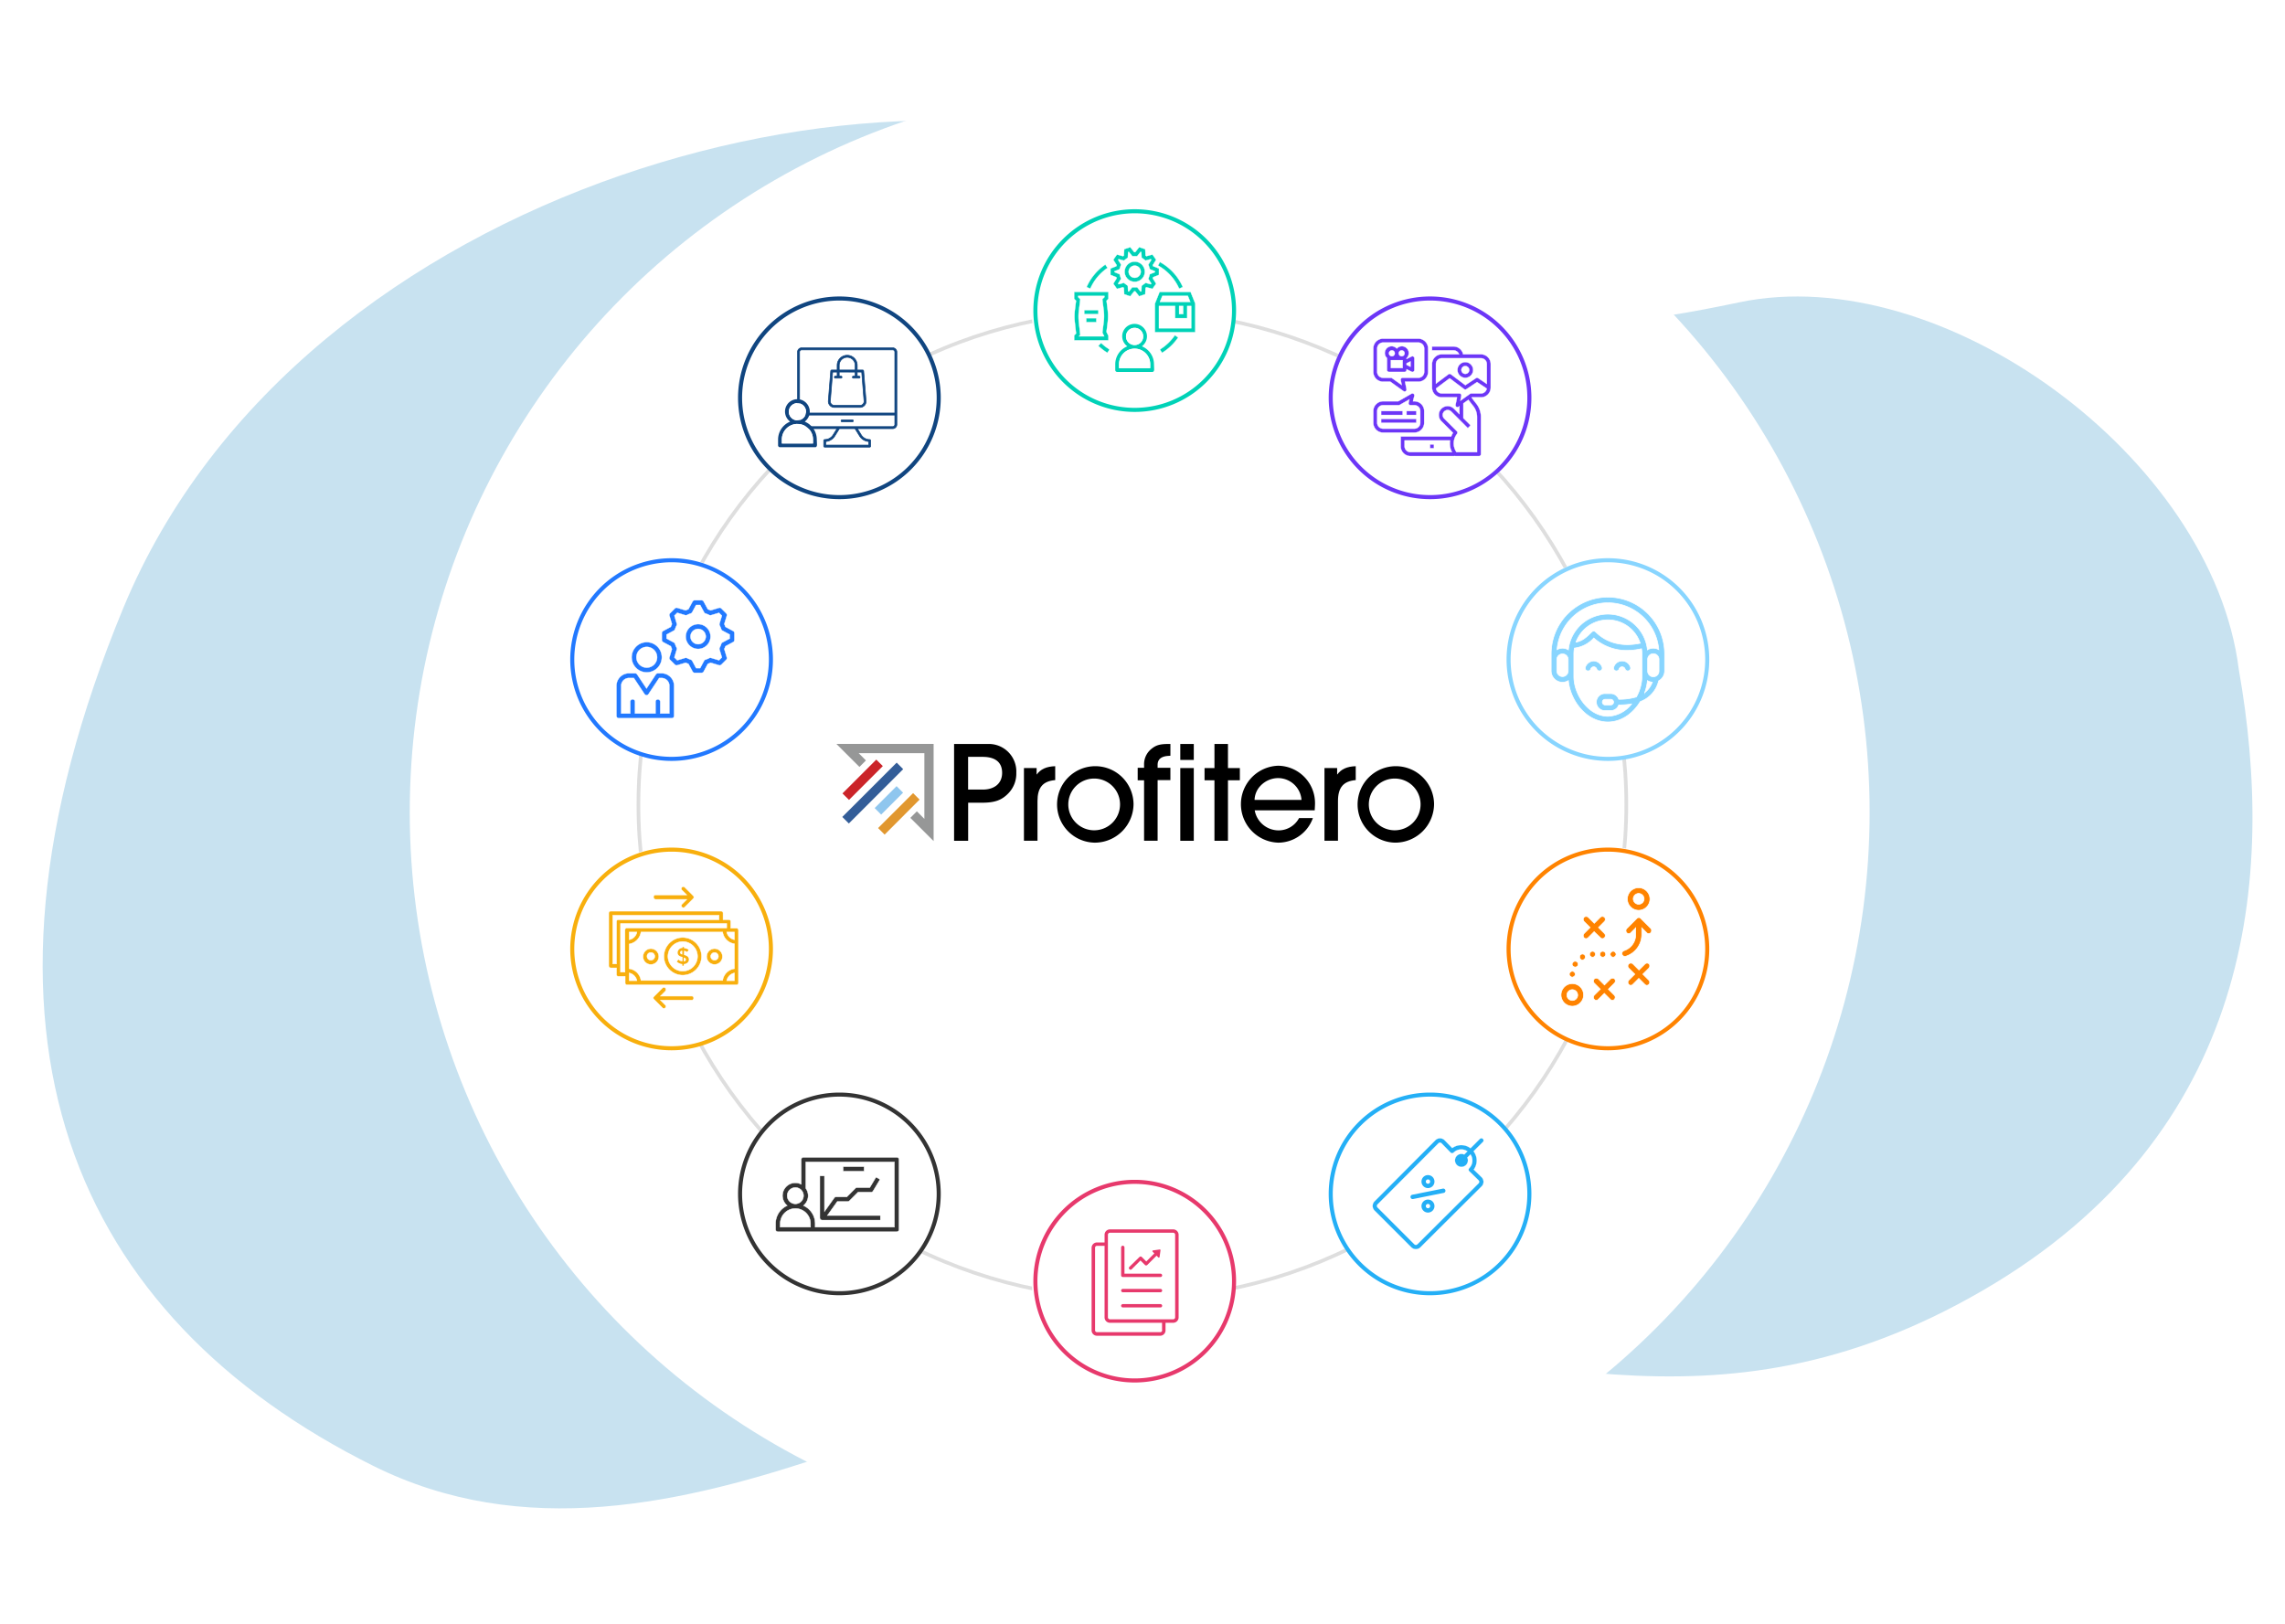 <svg xmlns="http://www.w3.org/2000/svg" xmlns:xlink="http://www.w3.org/1999/xlink" width="624.515" height="444" viewBox="0 0 624.515 444">
  <defs>
    <filter id="Ellipse_107" x="89.489" y="0" width="444" height="444" filterUnits="userSpaceOnUse">
      <feOffset dx="2" dy="2" input="SourceAlpha"/>
      <feGaussianBlur stdDeviation="7.5" result="blur"/>
      <feFlood flood-color="#030832" flood-opacity="0.078"/>
      <feComposite operator="in" in2="blur"/>
      <feComposite in="SourceGraphic"/>
    </filter>
    <clipPath id="clip-path">
      <path id="Path_295" data-name="Path 295" d="M0,19.4H55.4V-36H0Z" transform="translate(0 36)" fill="none"/>
    </clipPath>
    <clipPath id="clip-path-3">
      <rect id="Rectangle_581" data-name="Rectangle 581" width="108" height="77" transform="translate(-0.265 0.095)" fill="none"/>
    </clipPath>
    <clipPath id="clip-path-8">
      <rect id="Rectangle_582" data-name="Rectangle 582" width="108.233" height="77.047" fill="none"/>
    </clipPath>
    <clipPath id="clip-path-10">
      <rect id="Rectangle_583" data-name="Rectangle 583" width="107.316" height="77.047" fill="none"/>
    </clipPath>
    <clipPath id="clip-path-12">
      <rect id="Rectangle_584" data-name="Rectangle 584" width="108" height="77" transform="translate(-0.265 0.214)" fill="none"/>
    </clipPath>
  </defs>
  <g id="Group_541" data-name="Group 541" transform="translate(-609.011 -1293.5)">
    <path id="Path_192" data-name="Path 192" d="M27.358,121.791C-27.113,236.161,3.981,314.666,83.3,359.509s176-29.312,244.425-23.287,121.221,37.483,197.4-1.57,85.766-108.758,78.762-165.778c-4.175-58.442-75.2-116.148-131.106-107.423s-67.24,3.181-144.479-41.98S81.829,7.42,27.358,121.791Z" transform="translate(609.011 1339.516) rotate(-3)" fill="#c8e2f0"/>
    <g transform="matrix(1, 0, 0, 1, 609.01, 1293.5)" filter="url(#Ellipse_107)">
      <circle id="Ellipse_107-2" data-name="Ellipse 107" cx="199.5" cy="199.5" r="199.5" transform="translate(109.99 20.5)" fill="#fff"/>
    </g>
    <g id="Ellipse_108" data-name="Ellipse 108" transform="translate(783 1378)" fill="none" stroke="#dedede" stroke-width="1">
      <circle cx="135.5" cy="135.5" r="135.5" stroke="none"/>
      <circle cx="135.5" cy="135.5" r="135" fill="none"/>
    </g>
    <g id="Group_540" data-name="Group 540" transform="translate(764.864 1350.692)">
      <circle id="Ellipse_109" data-name="Ellipse 109" cx="27.5" cy="27.5" r="27.5" transform="translate(126.136 0.308)" fill="#fff"/>
      <circle id="Ellipse_110" data-name="Ellipse 110" cx="27.5" cy="27.5" r="27.5" transform="translate(207.136 24.308)" fill="#fff"/>
      <circle id="Ellipse_111" data-name="Ellipse 111" cx="27.5" cy="27.5" r="27.5" transform="translate(256.136 95.308)" fill="#fff"/>
      <circle id="Ellipse_112" data-name="Ellipse 112" cx="27.5" cy="27.5" r="27.5" transform="translate(256.136 174.308)" fill="#fff"/>
      <circle id="Ellipse_113" data-name="Ellipse 113" cx="27.5" cy="27.5" r="27.5" transform="translate(207.136 241.308)" fill="#fff"/>
      <circle id="Ellipse_114" data-name="Ellipse 114" cx="27.5" cy="27.5" r="27.5" transform="translate(126.136 265.308)" fill="#fff"/>
      <circle id="Ellipse_115" data-name="Ellipse 115" cx="27.5" cy="27.5" r="27.5" transform="translate(46.136 241.308)" fill="#fff"/>
      <circle id="Ellipse_116" data-name="Ellipse 116" cx="27.5" cy="27.5" r="27.5" transform="translate(0.136 174.308)" fill="#fff"/>
      <circle id="Ellipse_117" data-name="Ellipse 117" cx="27.5" cy="27.5" r="27.5" transform="translate(0.136 95.308)" fill="#fff"/>
      <circle id="Ellipse_118" data-name="Ellipse 118" cx="27.5" cy="27.5" r="27.5" transform="translate(46.136 24.308)" fill="#fff"/>
    </g>
    <g id="Group_358" data-name="Group 358" transform="translate(810.726 1374.54)">
      <g id="Group_357" data-name="Group 357" transform="translate(0 0)" clip-path="url(#clip-path)">
        <g id="Group_347" data-name="Group 347" transform="translate(0 0)">
          <path id="Path_285" data-name="Path 285" d="M9.7.388A26.591,26.591,0,1,1-16.892,26.979,26.622,26.622,0,0,1,9.7.388M9.7-.72a27.7,27.7,0,1,0,27.7,27.7A27.7,27.7,0,0,0,9.7-.72" transform="translate(18 0.72)" fill="#104580"/>
        </g>
        <g id="Group_348" data-name="Group 348" transform="translate(16.26 14.036)">
          <path id="Path_286" data-name="Path 286" d="M.4,7.735h9.649L9,9.429a2.683,2.683,0,0,1-2.3,1.283.278.278,0,0,0-.277.277v1.523a.278.278,0,0,0,.277.277H18.968a.277.277,0,0,0,.277-.277V10.99a.277.277,0,0,0-.277-.277,2.681,2.681,0,0,1-2.3-1.283L15.626,7.735h9.647A1.136,1.136,0,0,0,26.408,6.6V-13.221a1.136,1.136,0,0,0-1.136-1.134H.4A1.135,1.135,0,0,0-.737-13.221V6.6A1.136,1.136,0,0,0,.4,7.735M16.2,9.72a3.226,3.226,0,0,0,2.493,1.534v.982H6.979v-.982A3.226,3.226,0,0,0,9.472,9.72L10.7,7.735h4.278Zm9.075-2.539H.4a.581.581,0,0,1-.58-.58V4.019H25.854V6.6a.582.582,0,0,1-.582.58M.4-13.8H25.273a.582.582,0,0,1,.582.58V3.465H-.183V-13.221A.581.581,0,0,1,.4-13.8" transform="translate(0.737 14.355)" fill="#104580"/>
        </g>
        <g id="Group_349" data-name="Group 349" transform="translate(16.26 14.036)">
          <path id="Path_287" data-name="Path 287" d="M.4,7.735h9.649L9,9.429a2.683,2.683,0,0,1-2.3,1.283.278.278,0,0,0-.277.277v1.523a.278.278,0,0,0,.277.277H18.968a.277.277,0,0,0,.277-.277V10.99a.277.277,0,0,0-.277-.277,2.681,2.681,0,0,1-2.3-1.283L15.626,7.735h9.647A1.136,1.136,0,0,0,26.408,6.6V-13.221a1.136,1.136,0,0,0-1.136-1.134H.4A1.135,1.135,0,0,0-.737-13.221V6.6A1.136,1.136,0,0,0,.4,7.735ZM16.2,9.72a3.226,3.226,0,0,0,2.493,1.534v.982H6.979v-.982A3.226,3.226,0,0,0,9.472,9.72L10.7,7.735h4.278Zm9.075-2.539H.4a.581.581,0,0,1-.58-.58V4.019H25.854V6.6A.582.582,0,0,1,25.273,7.181ZM.4-13.8H25.273a.582.582,0,0,1,.582.58V3.465H-.183V-13.221A.581.581,0,0,1,.4-13.8Z" transform="translate(0.737 14.355)" fill="none" stroke="#104580" stroke-width="0.18"/>
        </g>
        <g id="Group_350" data-name="Group 350" transform="translate(28.153 33.715)">
          <path id="Path_288" data-name="Path 288" d="M1.079,0h-2.8A.277.277,0,0,0-2,.277a.276.276,0,0,0,.277.277h2.8a.277.277,0,0,0,0-.554" transform="translate(2.002)" fill="#104580"/>
        </g>
        <g id="Group_351" data-name="Group 351" transform="translate(28.153 33.715)">
          <path id="Path_289" data-name="Path 289" d="M1.079,0h-2.8A.277.277,0,0,0-2,.277a.276.276,0,0,0,.277.277h2.8a.277.277,0,0,0,0-.554Z" transform="translate(2.002)" fill="none" stroke="#104580" stroke-width="0.18"/>
        </g>
        <g id="Group_352" data-name="Group 352" transform="translate(24.669 16.07)">
          <path id="Path_290" data-name="Path 290" d="M.581,4.99H7.587A1.661,1.661,0,0,0,9.243,3.2L8.585-4.974a.275.275,0,0,0-.275-.254H6.826v-1.29A2.745,2.745,0,0,0,4.085-9.26,2.746,2.746,0,0,0,1.343-6.518v1.29H-.141a.275.275,0,0,0-.275.254L-1.073,3.2A1.658,1.658,0,0,0,.581,4.99M1.9-6.518A2.191,2.191,0,0,1,4.085-8.706,2.191,2.191,0,0,1,6.272-6.518v1.29H1.9ZM.115-4.674H1.343v1.12H.855a.277.277,0,0,0-.277.277A.276.276,0,0,0,.855-3h1.53a.276.276,0,0,0,.277-.277.277.277,0,0,0-.277-.277H1.9v-1.12H6.272v1.12H5.784a.277.277,0,0,0-.277.277A.276.276,0,0,0,5.784-3h1.53a.276.276,0,0,0,.277-.277.277.277,0,0,0-.277-.277H6.826v-1.12H8.054L8.691,3.24a1.107,1.107,0,0,1-1.1,1.2H.581A1.092,1.092,0,0,1-.231,4.08a1.091,1.091,0,0,1-.289-.84Z" transform="translate(1.078 9.26)" fill="#104580"/>
        </g>
        <g id="Group_353" data-name="Group 353" transform="translate(24.669 16.07)">
          <path id="Path_291" data-name="Path 291" d="M.581,4.99H7.587A1.661,1.661,0,0,0,9.243,3.2L8.585-4.974a.275.275,0,0,0-.275-.254H6.826v-1.29A2.745,2.745,0,0,0,4.085-9.26,2.746,2.746,0,0,0,1.343-6.518v1.29H-.141a.275.275,0,0,0-.275.254L-1.073,3.2A1.658,1.658,0,0,0,.581,4.99ZM1.9-6.518A2.191,2.191,0,0,1,4.085-8.706,2.191,2.191,0,0,1,6.272-6.518v1.29H1.9ZM.115-4.674H1.343v1.12H.855a.277.277,0,0,0-.277.277A.276.276,0,0,0,.855-3h1.53a.276.276,0,0,0,.277-.277.277.277,0,0,0-.277-.277H1.9v-1.12H6.272v1.12H5.784a.277.277,0,0,0-.277.277A.276.276,0,0,0,5.784-3h1.53a.276.276,0,0,0,.277-.277.277.277,0,0,0-.277-.277H6.826v-1.12H8.054L8.691,3.24a1.107,1.107,0,0,1-1.1,1.2H.581A1.092,1.092,0,0,1-.231,4.08a1.091,1.091,0,0,1-.289-.84Z" transform="translate(1.078 9.26)" fill="none" stroke="#104580" stroke-width="0.18"/>
        </g>
        <g id="Group_354" data-name="Group 354" transform="translate(10.943 28.075)">
          <path id="Path_292" data-name="Path 292" d="M0,4.419a.513.513,0,0,0,.512.512h9.639c.443,0,.48-.528.482-.694l-.058-1.4A5.237,5.237,0,0,0,9.025-.9a5.092,5.092,0,0,0-1.243-.928l-.491-.249L7.436-2.2a3.247,3.247,0,0,0,.448-.46,3.355,3.355,0,0,0,.782-2.15,3.414,3.414,0,0,0-.049-.545A3.432,3.432,0,0,0,6.823-7.821,3.347,3.347,0,0,0,5.275-8.2a3.378,3.378,0,0,0-3,1.825A3.389,3.389,0,0,0,3.138-2.2l.155.128-.183.083A5.3,5.3,0,0,0,0,2.827Zm2.935-9.19A2.356,2.356,0,0,1,5.287-7.124a2.347,2.347,0,0,1,1.836.88,2.34,2.34,0,0,1,.5,1.73A2.345,2.345,0,0,1,6.76-2.936a2.361,2.361,0,0,1-1.473.517A2.356,2.356,0,0,1,2.935-4.771m-1.91,7.6A4.278,4.278,0,0,1,5.287-1.437H5.32a4.106,4.106,0,0,1,1.97.506A3.9,3.9,0,0,1,8.3-.183,4.26,4.26,0,0,1,9.55,2.827V3.906H1.025Z" transform="translate(0 8.2)" fill="#104580"/>
        </g>
        <g id="Group_355" data-name="Group 355" transform="translate(13.878 29.151)">
          <path id="Path_293" data-name="Path 293" d="M.824,0A2.353,2.353,0,1,1-1.529,2.353,2.358,2.358,0,0,1,.824,0" transform="translate(1.529)" fill="#fff"/>
        </g>
        <g id="Group_356" data-name="Group 356" transform="translate(11.967 34.838)">
          <path id="Path_294" data-name="Path 294" d="M2.986,1.871H-5.54V.888a4.251,4.251,0,0,1,4.263-4.36,4.318,4.318,0,0,1,2.048.529,4.306,4.306,0,0,1,1.043.806A4.184,4.184,0,0,1,2.986.888Z" transform="translate(5.541 3.472)" fill="#fff"/>
        </g>
      </g>
    </g>
    <g id="Group_372" data-name="Group 372" transform="translate(764.864 1446.084)">
      <g id="Group_371" data-name="Group 371" transform="translate(0 0)" clip-path="url(#clip-path)">
        <g id="Group_370" data-name="Group 370" transform="translate(-26.6 -20.179)" style="mix-blend-mode: darken;isolation: isolate">
          <g id="Group_369" data-name="Group 369" transform="translate(0 0)">
            <g id="Group_368" data-name="Group 368" clip-path="url(#clip-path-3)">
              <g id="Group_359" data-name="Group 359" transform="translate(26.6 20.179)">
                <path id="Path_296" data-name="Path 296" d="M9.7.388A26.591,26.591,0,1,1-16.892,26.979,26.622,26.622,0,0,1,9.7.388M9.7-.72a27.7,27.7,0,1,0,27.7,27.7A27.7,27.7,0,0,0,9.7-.72" transform="translate(18 0.72)" fill="#2279ff"/>
              </g>
              <g id="Group_360" data-name="Group 360" transform="translate(39.229 51.633)">
                <path id="Path_297" data-name="Path 297" d="M4.279,0h-.9a.646.646,0,0,0-.537.288L.276,4.164-2.3.288A.641.641,0,0,0-2.837,0H-4.408A3.427,3.427,0,0,0-7.941,3.3v8.334a.645.645,0,0,0,.645.645H7.167a.645.645,0,0,0,.645-.645V3.3A3.427,3.427,0,0,0,4.279,0M6.523,10.99H4.031V7.759a.646.646,0,0,0-1.291,0V10.99H-2.871V7.759a.645.645,0,0,0-.645-.645.644.644,0,0,0-.645.645V10.99H-6.651V3.3A2.139,2.139,0,0,1-4.408,1.29h1.226l2.922,4.4a.641.641,0,0,0,.537.288h0a.647.647,0,0,0,.537-.289L3.73,1.29h.549A2.139,2.139,0,0,1,6.523,3.3Z" transform="translate(7.941)" fill="#2279ff"/>
              </g>
              <g id="Group_361" data-name="Group 361" transform="translate(39.229 51.633)">
                <path id="Path_298" data-name="Path 298" d="M4.279,0h-.9a.646.646,0,0,0-.537.288L.276,4.164-2.3.288A.641.641,0,0,0-2.837,0H-4.408A3.427,3.427,0,0,0-7.941,3.3v8.334a.645.645,0,0,0,.645.645H7.167a.645.645,0,0,0,.645-.645V3.3A3.427,3.427,0,0,0,4.279,0ZM6.523,10.99H4.031V7.759a.646.646,0,0,0-1.291,0V10.99H-2.871V7.759a.645.645,0,0,0-.645-.645.644.644,0,0,0-.645.645V10.99H-6.651V3.3A2.139,2.139,0,0,1-4.408,1.29h1.226l2.922,4.4a.641.641,0,0,0,.537.288h0a.647.647,0,0,0,.537-.289L3.73,1.29h.549A2.139,2.139,0,0,1,6.523,3.3Z" transform="translate(7.941)" fill="none" stroke="#fff" stroke-miterlimit="10" stroke-width="0.09"/>
              </g>
              <g id="Group_362" data-name="Group 362" transform="translate(43.389 43.129)">
                <path id="Path_299" data-name="Path 299" d="M1.444,2.888A4.127,4.127,0,0,1-2.679-1.235,4.127,4.127,0,0,1,1.444-5.359,4.127,4.127,0,0,1,5.566-1.235,4.127,4.127,0,0,1,1.444,2.888m0-6.957A2.837,2.837,0,0,0-1.389-1.235,2.836,2.836,0,0,0,1.444,1.6,2.836,2.836,0,0,0,4.277-1.235,2.837,2.837,0,0,0,1.444-4.069" transform="translate(2.679 5.359)" fill="#2279ff"/>
              </g>
              <g id="Group_363" data-name="Group 363" transform="translate(43.389 43.129)">
                <path id="Path_300" data-name="Path 300" d="M1.444,2.888A4.127,4.127,0,0,1-2.679-1.235,4.127,4.127,0,0,1,1.444-5.359,4.127,4.127,0,0,1,5.566-1.235,4.127,4.127,0,0,1,1.444,2.888Zm0-6.957A2.837,2.837,0,0,0-1.389-1.235,2.836,2.836,0,0,0,1.444,1.6,2.836,2.836,0,0,0,4.277-1.235,2.837,2.837,0,0,0,1.444-4.069Z" transform="translate(2.679 5.359)" fill="none" stroke="#fff" stroke-miterlimit="10" stroke-width="0.09"/>
              </g>
              <g id="Group_364" data-name="Group 364" transform="translate(51.635 31.669)">
                <path id="Path_301" data-name="Path 301" d="M3.8,6.946H1.917a.645.645,0,0,1-.568-.34L.218,4.492a8.086,8.086,0,0,1-.76-.315l-2.3.692a.642.642,0,0,1-.642-.162L-4.821,3.375a.642.642,0,0,1-.16-.642l.692-2.3Q-4.461.064-4.6-.325L-6.718-1.46a.645.645,0,0,1-.34-.568V-3.915a.643.643,0,0,1,.34-.568L-4.6-5.62q.138-.388.311-.756l-.692-2.3a.643.643,0,0,1,.16-.642l1.334-1.333a.642.642,0,0,1,.642-.162l2.3.694a7.751,7.751,0,0,1,.754-.311l1.137-2.121a.645.645,0,0,1,.568-.34H3.8a.645.645,0,0,1,.568.34L5.508-10.43a7.75,7.75,0,0,1,.754.311l2.3-.694a.646.646,0,0,1,.643.162L10.54-9.319a.647.647,0,0,1,.162.642l-.694,2.3a7.734,7.734,0,0,1,.317.762l2.113,1.13a.644.644,0,0,1,.342.569v1.887a.644.644,0,0,1-.342.568L10.326-.331a7.85,7.85,0,0,1-.319.768l.694,2.3a.646.646,0,0,1-.162.642L9.208,4.707a.646.646,0,0,1-.643.162L6.27,4.176a8,8,0,0,1-.768.317L4.373,6.606a.649.649,0,0,1-.569.34M2.3,5.657H3.417l1.069-2a.643.643,0,0,1,.375-.311,6.513,6.513,0,0,0,1.054-.435A.646.646,0,0,1,6.4,2.867l2.17.656.788-.786L8.7.565A.64.64,0,0,1,8.744.083,6.555,6.555,0,0,0,9.18-.97a.641.641,0,0,1,.311-.377l2-1.069V-3.529l-2-1.069a.641.641,0,0,1-.311-.374A6.738,6.738,0,0,0,8.744-6.02.651.651,0,0,1,8.7-6.5l.656-2.177-.788-.786-2.176.656a.643.643,0,0,1-.483-.045,6.6,6.6,0,0,0-1.043-.429A.637.637,0,0,1,4.493-9.6L3.417-11.6H2.3L1.227-9.6a.637.637,0,0,1-.372.311,6.656,6.656,0,0,0-1.043.429.647.647,0,0,1-.482.045l-2.177-.656-.788.786L-2.98-6.5a.636.636,0,0,1-.045.483,6.7,6.7,0,0,0-.429,1.042.648.648,0,0,1-.309.374L-5.768-3.529v1.114L-3.763-1.34a.648.648,0,0,1,.309.374A6.779,6.779,0,0,0-3.025.077.632.632,0,0,1-2.98.558l-.656,2.177.788.788L-.67,2.867a.654.654,0,0,1,.482.045,6.7,6.7,0,0,0,1.049.437.648.648,0,0,1,.374.309Z" transform="translate(7.058 12.891)" fill="#2279ff"/>
              </g>
              <g id="Group_365" data-name="Group 365" transform="translate(51.635 31.669)">
                <path id="Path_302" data-name="Path 302" d="M3.8,6.946H1.917a.645.645,0,0,1-.568-.34L.218,4.492a8.086,8.086,0,0,1-.76-.315l-2.3.692a.642.642,0,0,1-.642-.162L-4.821,3.375a.642.642,0,0,1-.16-.642l.692-2.3Q-4.461.064-4.6-.325L-6.718-1.46a.645.645,0,0,1-.34-.568V-3.915a.643.643,0,0,1,.34-.568L-4.6-5.62q.138-.388.311-.756l-.692-2.3a.643.643,0,0,1,.16-.642l1.334-1.333a.642.642,0,0,1,.642-.162l2.3.694a7.751,7.751,0,0,1,.754-.311l1.137-2.121a.645.645,0,0,1,.568-.34H3.8a.645.645,0,0,1,.568.34L5.508-10.43a7.75,7.75,0,0,1,.754.311l2.3-.694a.646.646,0,0,1,.643.162L10.54-9.319a.647.647,0,0,1,.162.642l-.694,2.3a7.734,7.734,0,0,1,.317.762l2.113,1.13a.644.644,0,0,1,.342.569v1.887a.644.644,0,0,1-.342.568L10.326-.331a7.85,7.85,0,0,1-.319.768l.694,2.3a.646.646,0,0,1-.162.642L9.208,4.707a.646.646,0,0,1-.643.162L6.27,4.176a8,8,0,0,1-.768.317L4.373,6.606A.649.649,0,0,1,3.8,6.946ZM2.3,5.657H3.417l1.069-2a.643.643,0,0,1,.375-.311,6.513,6.513,0,0,0,1.054-.435A.646.646,0,0,1,6.4,2.867l2.17.656.788-.786L8.7.565A.64.64,0,0,1,8.744.083,6.555,6.555,0,0,0,9.18-.97a.641.641,0,0,1,.311-.377l2-1.069V-3.529l-2-1.069a.641.641,0,0,1-.311-.374A6.738,6.738,0,0,0,8.744-6.02.651.651,0,0,1,8.7-6.5l.656-2.177-.788-.786-2.176.656a.643.643,0,0,1-.483-.045,6.6,6.6,0,0,0-1.043-.429A.637.637,0,0,1,4.493-9.6L3.417-11.6H2.3L1.227-9.6a.637.637,0,0,1-.372.311,6.656,6.656,0,0,0-1.043.429.647.647,0,0,1-.482.045l-2.177-.656-.788.786L-2.98-6.5a.636.636,0,0,1-.045.483,6.7,6.7,0,0,0-.429,1.042.648.648,0,0,1-.309.374L-5.768-3.529v1.114L-3.763-1.34a.648.648,0,0,1,.309.374A6.779,6.779,0,0,0-3.025.077.632.632,0,0,1-2.98.558l-.656,2.177.788.788L-.67,2.867a.654.654,0,0,1,.482.045,6.7,6.7,0,0,0,1.049.437.648.648,0,0,1,.374.309Z" transform="translate(7.058 12.891)" fill="none" stroke="#fff" stroke-miterlimit="10" stroke-width="0.09"/>
              </g>
              <g id="Group_366" data-name="Group 366" transform="translate(58.173 38.207)">
                <path id="Path_303" data-name="Path 303" d="M1.184,2.369A3.386,3.386,0,0,1-2.2-1.014,3.386,3.386,0,0,1,1.184-4.4,3.386,3.386,0,0,1,4.567-1.014,3.386,3.386,0,0,1,1.184,2.369m0-5.475A2.1,2.1,0,0,0-.908-1.014,2.1,2.1,0,0,0,1.184,1.079,2.1,2.1,0,0,0,3.277-1.014,2.1,2.1,0,0,0,1.184-3.106" transform="translate(2.198 4.396)" fill="#2279ff"/>
              </g>
              <g id="Group_367" data-name="Group 367" transform="translate(58.173 38.207)">
                <path id="Path_304" data-name="Path 304" d="M1.184,2.369A3.386,3.386,0,0,1-2.2-1.014,3.386,3.386,0,0,1,1.184-4.4,3.386,3.386,0,0,1,4.567-1.014,3.386,3.386,0,0,1,1.184,2.369Zm0-5.475A2.1,2.1,0,0,0-.908-1.014,2.1,2.1,0,0,0,1.184,1.079,2.1,2.1,0,0,0,3.277-1.014,2.1,2.1,0,0,0,1.184-3.106Z" transform="translate(2.198 4.396)" fill="none" stroke="#fff" stroke-miterlimit="10" stroke-width="0.09"/>
              </g>
            </g>
          </g>
        </g>
      </g>
    </g>
    <g id="Group_396" data-name="Group 396" transform="translate(891.442 1350.692)">
      <g id="Group_376" data-name="Group 376" transform="translate(0 0)" clip-path="url(#clip-path)">
        <g id="Group_373" data-name="Group 373" transform="translate(0 0)">
          <path id="Path_306" data-name="Path 306" d="M9.7.388A26.591,26.591,0,1,1-16.892,26.979,26.622,26.622,0,0,1,9.7.388M9.7-.72a27.7,27.7,0,1,0,27.7,27.7A27.7,27.7,0,0,0,9.7-.72" transform="translate(18 0.72)" fill="#00d2b7"/>
        </g>
        <g id="Group_374" data-name="Group 374" transform="translate(11.145 22.596)">
          <path id="Path_307" data-name="Path 307" d="M3.285,4.205,2.749,3.134,3.066.6a14.348,14.348,0,0,0,0-3.559L2.762-5.4l.523-.523V-7.8H-6.1V-5.92l.523.523-.317,2.53A14.469,14.469,0,0,0-5.913.5L-5.57,3.58l-.526.526V5.439H3.285ZM2.181-6.377,1.6-5.8l.372,2.97a13.336,13.336,0,0,1,0,3.285L1.614,3.33l.5,1.006h-6.88l.349-.349-.4-3.612A13.267,13.267,0,0,1-4.794-2.73L-4.411-5.8l-.582-.582V-6.7H2.181Z" transform="translate(6.096 7.804)" fill="#00d2b7"/>
        </g>
        <g id="Group_375" data-name="Group 375" transform="translate(11.145 22.596)">
          <path id="Path_308" data-name="Path 308" d="M3.285,4.205,2.749,3.134,3.066.6a14.348,14.348,0,0,0,0-3.559L2.762-5.4l.523-.523V-7.8H-6.1V-5.92l.523.523-.317,2.53A14.469,14.469,0,0,0-5.913.5L-5.57,3.58l-.526.526V5.439H3.285ZM2.181-6.377,1.6-5.8l.372,2.97a13.336,13.336,0,0,1,0,3.285L1.614,3.33l.5,1.006h-6.88l.349-.349-.4-3.612A13.267,13.267,0,0,1-4.794-2.73L-4.411-5.8l-.582-.582V-6.7H2.181Z" transform="translate(6.096 7.804)" fill="none" stroke="#fff" stroke-width="0.09"/>
        </g>
      </g>
      <g id="Group_377" data-name="Group 377" transform="translate(33.217 22.595)">
        <path id="Path_310" data-name="Path 310" d="M3.416,0H-5.057L-6.339,3.2v7.833H4.7V3.2ZM2.668,1.1l.663,1.656h-8.3L-4.309,1.1ZM.283,3.862h1.1V6.069H.283ZM-5.236,9.932V3.862H-.821V7.174H2.491V3.862h1.1V9.932Z" transform="translate(6.339)" fill="#00d2b7"/>
      </g>
      <g id="Group_378" data-name="Group 378" transform="translate(33.217 22.595)">
        <path id="Path_311" data-name="Path 311" d="M3.416,0H-5.057L-6.339,3.2v7.833H4.7V3.2ZM2.668,1.1l.663,1.656h-8.3L-4.309,1.1ZM.283,3.862h1.1V6.069H.283ZM-5.236,9.932V3.862H-.821V7.174H2.491V3.862h1.1V9.932Z" transform="translate(6.339)" fill="none" stroke="#fff" stroke-width="0.09"/>
      </g>
      <g id="Group_379" data-name="Group 379" transform="translate(21.078 10.362)">
        <path id="Path_312" data-name="Path 312" d="M.589,2.983-.334,4.45.677,5.875l1.651-.449.235.175.092,1.744L4.309,7.9,5.388,6.536h.279L6.745,7.9,8.4,7.344,8.49,5.6l.234-.175,1.653.449L11.388,4.45l-.923-1.467.094-.3,1.59-.631V.3l-1.59-.631-.094-.3.923-1.467L10.377-3.515l-1.651.448L8.49-3.242,8.4-4.985,6.745-5.536,5.666-4.177H5.388L4.309-5.536l-1.653.551L2.564-3.242l-.235.174L.677-3.515-.334-2.092.589-.624.5-.327-1.094.3V2.055L.5,2.685Zm-.58-1.93L1.388.505,1.8-.779l-.8-1.276.138-.194,1.427.388,1.08-.8.08-1.51.206-.069.929,1.171H6.2L7.13-4.245l.206.069.08,1.51,1.08.8,1.427-.388.138.194-.8,1.276L9.666.505l1.379.548v.252l-1.379.546L9.258,3.137l.8,1.276-.138.2L8.5,4.22l-1.08.8-.08,1.511L7.13,6.6,6.2,5.433H4.854L3.924,6.6l-.206-.069-.08-1.511-1.08-.8-1.427.388-.138-.2.8-1.276L1.388,1.852.009,1.306Z" transform="translate(1.094 5.536)" fill="#00d2b7"/>
      </g>
      <g id="Group_380" data-name="Group 380" transform="translate(21.078 10.362)">
        <path id="Path_313" data-name="Path 313" d="M.589,2.983-.334,4.45.677,5.875l1.651-.449.235.175.092,1.744L4.309,7.9,5.388,6.536h.279L6.745,7.9,8.4,7.344,8.49,5.6l.234-.175,1.653.449L11.388,4.45l-.923-1.467.094-.3,1.59-.631V.3l-1.59-.631-.094-.3.923-1.467L10.377-3.515l-1.651.448L8.49-3.242,8.4-4.985,6.745-5.536,5.666-4.177H5.388L4.309-5.536l-1.653.551L2.564-3.242l-.235.174L.677-3.515-.334-2.092.589-.624.5-.327-1.094.3V2.055L.5,2.685Zm-.58-1.93L1.388.505,1.8-.779l-.8-1.276.138-.194,1.427.388,1.08-.8.08-1.51.206-.069.929,1.171H6.2L7.13-4.245l.206.069.08,1.51,1.08.8,1.427-.388.138.194-.8,1.276L9.666.505l1.379.548v.252l-1.379.546L9.258,3.137l.8,1.276-.138.2L8.5,4.22l-1.08.8-.08,1.511L7.13,6.6,6.2,5.433H4.854L3.924,6.6l-.206-.069-.08-1.511-1.08-.8-1.427.388-.138-.2.8-1.276L1.388,1.852.009,1.306Z" transform="translate(1.094 5.536)" fill="none" stroke="#fff" stroke-width="0.09"/>
      </g>
      <g id="Group_383" data-name="Group 383" transform="translate(0 0)" clip-path="url(#clip-path)">
        <g id="Group_381" data-name="Group 381" transform="translate(24.94 14.318)">
          <path id="Path_314" data-name="Path 314" d="M.966,1.932A2.76,2.76,0,0,0,3.725-.827,2.76,2.76,0,0,0,.966-3.586,2.76,2.76,0,0,0-1.793-.827,2.762,2.762,0,0,0,.966,1.932m0-4.415A1.656,1.656,0,0,1,2.622-.827,1.656,1.656,0,0,1,.966.829,1.656,1.656,0,0,1-.69-.827,1.658,1.658,0,0,1,.966-2.483" transform="translate(1.793 3.586)" fill="#00d2b7"/>
        </g>
        <g id="Group_382" data-name="Group 382" transform="translate(24.94 14.318)">
          <path id="Path_315" data-name="Path 315" d="M.966,1.932A2.76,2.76,0,0,0,3.725-.827,2.76,2.76,0,0,0,.966-3.586,2.76,2.76,0,0,0-1.793-.827,2.762,2.762,0,0,0,.966,1.932Zm0-4.415A1.656,1.656,0,0,1,2.622-.827,1.656,1.656,0,0,1,.966.829,1.656,1.656,0,0,1-.69-.827,1.658,1.658,0,0,1,.966-2.483Z" transform="translate(1.793 3.586)" fill="none" stroke="#fff" stroke-width="0.09"/>
        </g>
      </g>
      <path id="Path_317" data-name="Path 317" d="M9.035-16.987H12.9v-1.1H9.035Z" transform="translate(4.868 45.651)" fill="#00d2b7"/>
      <path id="Path_318" data-name="Path 318" d="M9.035-18.089H12.9v1.1H9.035Z" transform="translate(4.868 45.651)" fill="none" stroke="#fff" stroke-width="0.09"/>
      <path id="Path_319" data-name="Path 319" d="M9.394-15.552h2.759v-1.1H9.394Z" transform="translate(5.062 46.424)" fill="#00d2b7"/>
      <path id="Path_320" data-name="Path 320" d="M9.394-16.655h2.759v1.1H9.394Z" transform="translate(5.062 46.424)" fill="none" stroke="#fff" stroke-width="0.09"/>
      <g id="Group_395" data-name="Group 395" transform="translate(0 0)" clip-path="url(#clip-path)">
        <g id="Group_384" data-name="Group 384" transform="translate(17.743 36.545)">
          <path id="Path_321" data-name="Path 321" d="M0,.278A14.436,14.436,0,0,0,2.5,2.2l.574-.942A13.315,13.315,0,0,1,.766-.516Z" transform="translate(0 0.516)" fill="#00d2b7"/>
        </g>
        <g id="Group_385" data-name="Group 385" transform="translate(17.743 36.545)">
          <path id="Path_322" data-name="Path 322" d="M0,.278A14.436,14.436,0,0,0,2.5,2.2l.574-.942A13.315,13.315,0,0,1,.766-.516Z" transform="translate(0 0.516)" fill="none" stroke="#fff" stroke-width="0.09"/>
        </g>
        <g id="Group_386" data-name="Group 386" transform="translate(34.585 34.426)">
          <path id="Path_323" data-name="Path 323" d="M0,1.365l.574.942A14.505,14.505,0,0,0,5-1.914l-.914-.619A13.406,13.406,0,0,1,0,1.365" transform="translate(0 2.533)" fill="#00d2b7"/>
        </g>
        <g id="Group_387" data-name="Group 387" transform="translate(34.585 34.426)">
          <path id="Path_324" data-name="Path 324" d="M0,1.365l.574.942A14.505,14.505,0,0,0,5-1.914l-.914-.619A13.406,13.406,0,0,1,0,1.365Z" transform="translate(0 2.533)" fill="none" stroke="#fff" stroke-width="0.09"/>
        </g>
        <g id="Group_388" data-name="Group 388" transform="translate(34.056 14.422)">
          <path id="Path_325" data-name="Path 325" d="M2.026,2.553l1.011-.442A14.449,14.449,0,0,0-3.23-4.738l-.529.966A13.348,13.348,0,0,1,2.026,2.553" transform="translate(3.759 4.738)" fill="#00d2b7"/>
        </g>
        <g id="Group_389" data-name="Group 389" transform="translate(34.056 14.422)">
          <path id="Path_326" data-name="Path 326" d="M2.026,2.553l1.011-.442A14.449,14.449,0,0,0-3.23-4.738l-.529.966A13.348,13.348,0,0,1,2.026,2.553Z" transform="translate(3.759 4.738)" fill="none" stroke="#fff" stroke-width="0.09"/>
        </g>
        <g id="Group_390" data-name="Group 390" transform="translate(14.547 15.122)">
          <path id="Path_327" data-name="Path 327" d="M2.009.32,1.39-.594A14.362,14.362,0,0,0-3.728,5.555L-2.717,6A13.266,13.266,0,0,1,2.009.32" transform="translate(3.728 0.594)" fill="#00d2b7"/>
        </g>
        <g id="Group_391" data-name="Group 391" transform="translate(14.547 15.122)">
          <path id="Path_328" data-name="Path 328" d="M2.009.32,1.39-.594A14.362,14.362,0,0,0-3.728,5.555L-2.717,6A13.266,13.266,0,0,1,2.009.32Z" transform="translate(3.728 0.594)" fill="none" stroke="#fff" stroke-width="0.09"/>
        </g>
        <g id="Group_392" data-name="Group 392" transform="translate(22.383 31.34)">
          <path id="Path_329" data-name="Path 329" d="M0,4.419a.513.513,0,0,0,.512.512h9.639c.443,0,.48-.528.482-.694l-.058-1.4A5.237,5.237,0,0,0,9.025-.9a5.092,5.092,0,0,0-1.243-.928l-.491-.249L7.436-2.2a3.247,3.247,0,0,0,.448-.46,3.355,3.355,0,0,0,.782-2.15,3.414,3.414,0,0,0-.049-.545A3.432,3.432,0,0,0,6.823-7.821,3.347,3.347,0,0,0,5.275-8.2a3.378,3.378,0,0,0-3,1.825A3.391,3.391,0,0,0,3.138-2.2l.155.128-.183.083A5.3,5.3,0,0,0,0,2.827Zm2.935-9.19A2.356,2.356,0,0,1,5.287-7.124a2.347,2.347,0,0,1,1.836.88,2.34,2.34,0,0,1,.5,1.73A2.345,2.345,0,0,1,6.76-2.936a2.361,2.361,0,0,1-1.473.517A2.356,2.356,0,0,1,2.935-4.771m-1.91,7.6A4.278,4.278,0,0,1,5.287-1.437H5.32a4.106,4.106,0,0,1,1.97.506A3.9,3.9,0,0,1,8.3-.183,4.26,4.26,0,0,1,9.55,2.827V3.906H1.025Z" transform="translate(0 8.2)" fill="#00d2b7"/>
        </g>
        <g id="Group_393" data-name="Group 393" transform="translate(25.318 32.416)">
          <path id="Path_330" data-name="Path 330" d="M.824,0A2.353,2.353,0,1,1-1.529,2.353,2.358,2.358,0,0,1,.824,0" transform="translate(1.529)" fill="#fff"/>
        </g>
        <g id="Group_394" data-name="Group 394" transform="translate(23.407 38.103)">
          <path id="Path_331" data-name="Path 331" d="M2.986,1.871H-5.54V.888a4.251,4.251,0,0,1,4.263-4.36,4.318,4.318,0,0,1,2.048.529,4.306,4.306,0,0,1,1.043.806A4.184,4.184,0,0,1,2.986.888Z" transform="translate(5.541 3.472)" fill="#fff"/>
        </g>
      </g>
    </g>
    <g id="Group_412" data-name="Group 412" transform="translate(972.158 1374.54)">
      <g id="Group_411" data-name="Group 411" transform="translate(0 0)" clip-path="url(#clip-path)">
        <g id="Group_410" data-name="Group 410" transform="translate(-26.406 -20.179)" style="mix-blend-mode: darken;isolation: isolate">
          <g id="Group_409" data-name="Group 409" transform="translate(0 0)">
            <g id="Group_408" data-name="Group 408" clip-path="url(#clip-path-8)">
              <g id="Group_397" data-name="Group 397" transform="translate(26.406 20.179)">
                <path id="Path_333" data-name="Path 333" d="M9.7.388A26.591,26.591,0,1,1-16.892,26.979,26.622,26.622,0,0,1,9.7.388M9.7-.72a27.7,27.7,0,1,0,27.7,27.7A27.7,27.7,0,0,0,9.7-.72" transform="translate(18 0.72)" fill="#6c36f7"/>
              </g>
              <path id="Path_334" data-name="Path 334" d="M18-9.736h1.069v1.069H18Z" transform="translate(36.107 70.331)" fill="#6c36f7" stroke="#fff" stroke-miterlimit="10" stroke-width="0.09"/>
              <g id="Group_398" data-name="Group 398" transform="translate(38.595 31.703)">
                <path id="Path_335" data-name="Path 335" d="M.937,4.122h1.97L6.512,6.7a.534.534,0,0,0,.834-.543L6.94,4.122h3.627a2.679,2.679,0,0,0,2.676-2.675V-4.974a2.679,2.679,0,0,0-2.676-2.675H.937A2.677,2.677,0,0,0-1.738-4.974V1.447A2.677,2.677,0,0,0,.937,4.122m-1.605-9.1A1.605,1.605,0,0,1,.937-6.58h9.63a1.605,1.605,0,0,1,1.607,1.605V1.447a1.605,1.605,0,0,1-1.607,1.605H6.287a.535.535,0,0,0-.536.534.623.623,0,0,0,.011.108L6.03,5.042,3.386,3.154a.524.524,0,0,0-.309-.1H.937A1.605,1.605,0,0,1-.669,1.447Z" transform="translate(1.738 7.649)" fill="#6c36f7"/>
              </g>
              <g id="Group_399" data-name="Group 399" transform="translate(38.595 31.703)">
                <path id="Path_336" data-name="Path 336" d="M.937,4.122h1.97L6.512,6.7a.534.534,0,0,0,.834-.543L6.94,4.122h3.627a2.679,2.679,0,0,0,2.676-2.675V-4.974a2.679,2.679,0,0,0-2.676-2.675H.937A2.677,2.677,0,0,0-1.738-4.974V1.447A2.677,2.677,0,0,0,.937,4.122Zm-1.605-9.1A1.605,1.605,0,0,1,.937-6.58h9.63a1.605,1.605,0,0,1,1.607,1.605V1.447a1.605,1.605,0,0,1-1.607,1.605H6.287a.535.535,0,0,0-.536.534.623.623,0,0,0,.011.108L6.03,5.042,3.386,3.154a.524.524,0,0,0-.309-.1H.937A1.605,1.605,0,0,1-.669,1.447Z" transform="translate(1.738 7.649)" fill="none" stroke="#fff" stroke-miterlimit="10" stroke-width="0.09"/>
              </g>
              <g id="Group_400" data-name="Group 400" transform="translate(41.739 33.777)">
                <path id="Path_337" data-name="Path 337" d="M.21,1.147v3.21a.536.536,0,0,0,.536.536h4.28a.536.536,0,0,0,.536-.536v-.2l1.366.686A.535.535,0,0,0,7.644,4.6.553.553,0,0,0,7.7,4.357V1.147A.534.534,0,0,0,6.927.669l-1.366.683v-.2c0-.009,0-.015,0-.025a1.874,1.874,0,0,0,.109-2.647A1.873,1.873,0,0,0,3.02-1.633a1.9,1.9,0,0,0-.135.137A1.869,1.869,0,0,0,.242-1.658,1.871,1.871,0,0,0,.081.986a1.867,1.867,0,0,0,.134.137c0,.009,0,.015,0,.025M4.491,3.822H1.281V1.681h3.21ZM6.63,2.014V3.492L5.561,2.957V2.548ZM4.223-.993a.8.8,0,0,1,.8.8.8.8,0,0,1-.8.8.8.8,0,0,1-.8-.8.8.8,0,0,1,.8-.8m-2.676,0a.8.8,0,0,1,.8.8.8.8,0,0,1-.8.8.8.8,0,0,1-.8-.8.8.8,0,0,1,.8-.8" transform="translate(0.39 2.129)" fill="#6c36f7"/>
              </g>
              <g id="Group_401" data-name="Group 401" transform="translate(41.739 33.777)">
                <path id="Path_338" data-name="Path 338" d="M.21,1.147v3.21a.536.536,0,0,0,.536.536h4.28a.536.536,0,0,0,.536-.536v-.2l1.366.686A.535.535,0,0,0,7.644,4.6.553.553,0,0,0,7.7,4.357V1.147A.534.534,0,0,0,6.927.669l-1.366.683v-.2c0-.009,0-.015,0-.025a1.874,1.874,0,0,0,.109-2.647A1.873,1.873,0,0,0,3.02-1.633a1.9,1.9,0,0,0-.135.137A1.869,1.869,0,0,0,.242-1.658,1.871,1.871,0,0,0,.081.986a1.867,1.867,0,0,0,.134.137C.215,1.132.21,1.138.21,1.147ZM4.491,3.822H1.281V1.681h3.21ZM6.63,2.014V3.492L5.561,2.957V2.548ZM4.223-.993a.8.8,0,0,1,.8.8.8.8,0,0,1-.8.8.8.8,0,0,1-.8-.8A.8.8,0,0,1,4.223-.993Zm-2.676,0a.8.8,0,0,1,.8.8.8.8,0,0,1-.8.8.8.8,0,0,1-.8-.8A.8.8,0,0,1,1.547-.993Z" transform="translate(0.39 2.129)" fill="none" stroke="#fff" stroke-miterlimit="10" stroke-width="0.09"/>
              </g>
              <g id="Group_402" data-name="Group 402" transform="translate(46.085 33.843)">
                <path id="Path_339" data-name="Path 339" d="M7.681.75H2.812A2.68,2.68,0,0,0,.19-1.391H-5.694V-.32H.19A1.6,1.6,0,0,1,1.7.75H-3.02A2.677,2.677,0,0,0-5.694,3.424V9.846A2.677,2.677,0,0,0-3.02,12.52H1.143L.736,14.554a.536.536,0,0,0,.42.629.545.545,0,0,0,.415-.089l.223-.162v2.179L.3,15.618a2.426,2.426,0,0,0-3.432,0,2.426,2.426,0,0,0,0,3.432L.036,22.215a5.042,5.042,0,0,0-.5,1.006H-14.255V25.9a2.677,2.677,0,0,0,2.675,2.675H.19a2.813,2.813,0,0,0,.394-.032.542.542,0,0,0,.142.032h6.42a.536.536,0,0,0,.536-.536V17.892a5.861,5.861,0,0,0-1.433-3.847L5.113,12.569l.065-.049h2.5a2.677,2.677,0,0,0,2.675-2.675V3.424A2.677,2.677,0,0,0,7.681.75M-3.02,1.819h10.7A1.605,1.605,0,0,1,9.286,3.424V8.845L6.909,7.26a.535.535,0,0,0-.594,0l-2.9,1.93L-.558,6.206a.54.54,0,0,0-.643,0L-4.625,8.775V3.424A1.605,1.605,0,0,1-3.02,1.819M-13.186,25.9V24.292H-.765A5.215,5.215,0,0,0-.242,27.5H-11.58A1.605,1.605,0,0,1-13.186,25.9M5.422,14.724a4.818,4.818,0,0,1,1.19,3.168V27.5H1a4.146,4.146,0,0,1-.582-3.593,3.99,3.99,0,0,1,.514-1.1l.242-.359a.538.538,0,0,0-.066-.677L-2.374,18.3a1.358,1.358,0,0,1,0-1.919,1.358,1.358,0,0,1,1.919,0l4.547,4.549.757-.757L2.866,18.185V14.171l1.373-.98Zm2.259-3.273H5.007a.52.52,0,0,0-.311.1L2.051,13.439l.268-1.348a.533.533,0,0,0-.42-.629.46.46,0,0,0-.1-.011H-3.02A1.608,1.608,0,0,1-4.6,10.093L-.879,7.3l3.959,2.97a.534.534,0,0,0,.617.017L6.612,8.347l2.647,1.767a1.6,1.6,0,0,1-1.577,1.337" transform="translate(14.255 1.391)" fill="#6c36f7"/>
              </g>
              <g id="Group_403" data-name="Group 403" transform="translate(46.085 33.843)">
                <path id="Path_340" data-name="Path 340" d="M7.681.75H2.812A2.68,2.68,0,0,0,.19-1.391H-5.694V-.32H.19A1.6,1.6,0,0,1,1.7.75H-3.02A2.677,2.677,0,0,0-5.694,3.424V9.846A2.677,2.677,0,0,0-3.02,12.52H1.143L.736,14.554a.536.536,0,0,0,.42.629.545.545,0,0,0,.415-.089l.223-.162v2.179L.3,15.618a2.426,2.426,0,0,0-3.432,0,2.426,2.426,0,0,0,0,3.432L.036,22.215a5.042,5.042,0,0,0-.5,1.006H-14.255V25.9a2.677,2.677,0,0,0,2.675,2.675H.19a2.813,2.813,0,0,0,.394-.032.542.542,0,0,0,.142.032h6.42a.536.536,0,0,0,.536-.536V17.892a5.861,5.861,0,0,0-1.433-3.847L5.113,12.569l.065-.049h2.5a2.677,2.677,0,0,0,2.675-2.675V3.424A2.677,2.677,0,0,0,7.681.75ZM-3.02,1.819h10.7A1.605,1.605,0,0,1,9.286,3.424V8.845L6.909,7.26a.535.535,0,0,0-.594,0l-2.9,1.93L-.558,6.206a.54.54,0,0,0-.643,0L-4.625,8.775V3.424A1.605,1.605,0,0,1-3.02,1.819ZM-13.186,25.9V24.292H-.765A5.215,5.215,0,0,0-.242,27.5H-11.58A1.605,1.605,0,0,1-13.186,25.9ZM5.422,14.724a4.818,4.818,0,0,1,1.19,3.168V27.5H1a4.146,4.146,0,0,1-.582-3.593,3.99,3.99,0,0,1,.514-1.1l.242-.359a.538.538,0,0,0-.066-.677L-2.374,18.3a1.358,1.358,0,0,1,0-1.919,1.358,1.358,0,0,1,1.919,0l4.547,4.549.757-.757L2.866,18.185V14.171l1.373-.98Zm2.259-3.273H5.007a.52.52,0,0,0-.311.1L2.051,13.439l.268-1.348a.533.533,0,0,0-.42-.629.46.46,0,0,0-.1-.011H-3.02A1.608,1.608,0,0,1-4.6,10.093L-.879,7.3l3.959,2.97a.534.534,0,0,0,.617.017L6.612,8.347l2.647,1.767A1.6,1.6,0,0,1,7.681,11.451Z" transform="translate(14.255 1.391)" fill="none" stroke="#fff" stroke-miterlimit="10" stroke-width="0.09"/>
              </g>
              <g id="Group_404" data-name="Group 404" transform="translate(61.601 38.123)">
                <path id="Path_341" data-name="Path 341" d="M.75,1.5A2.141,2.141,0,0,0,2.89-.641,2.141,2.141,0,0,0,.75-2.782,2.141,2.141,0,0,0-1.391-.641,2.141,2.141,0,0,0,.75,1.5m0-3.21A1.069,1.069,0,0,1,1.819-.641,1.07,1.07,0,0,1,.75.43,1.07,1.07,0,0,1-.32-.641,1.069,1.069,0,0,1,.75-1.711" transform="translate(1.391 2.782)" fill="#6c36f7"/>
              </g>
              <g id="Group_405" data-name="Group 405" transform="translate(61.601 38.123)">
                <path id="Path_342" data-name="Path 342" d="M.75,1.5A2.141,2.141,0,0,0,2.89-.641,2.141,2.141,0,0,0,.75-2.782,2.141,2.141,0,0,0-1.391-.641,2.141,2.141,0,0,0,.75,1.5Zm0-3.21A1.069,1.069,0,0,1,1.819-.641,1.07,1.07,0,0,1,.75.43,1.07,1.07,0,0,1-.32-.641,1.069,1.069,0,0,1,.75-1.711Z" transform="translate(1.391 2.782)" fill="none" stroke="#fff" stroke-miterlimit="10" stroke-width="0.09"/>
              </g>
              <g id="Group_406" data-name="Group 406" transform="translate(38.595 46.684)">
                <path id="Path_343" data-name="Path 343" d="M.937,3.747H9.5a2.68,2.68,0,0,0,2.676-2.675V-2.139A2.68,2.68,0,0,0,9.5-4.813H9.112l.369-1.476a.535.535,0,0,0-.388-.649.537.537,0,0,0-.4.055L5.074-4.813H.937A2.677,2.677,0,0,0-1.738-2.139V1.073A2.677,2.677,0,0,0,.937,3.747M-.669-2.139A1.605,1.605,0,0,1,.937-3.744H5.218a.508.508,0,0,0,.266-.071L8.141-5.332l-.231.923a.535.535,0,0,0,.389.649.509.509,0,0,0,.128.015H9.5A1.605,1.605,0,0,1,11.1-2.139V1.073A1.605,1.605,0,0,1,9.5,2.678H.937A1.605,1.605,0,0,1-.669,1.073Z" transform="translate(1.738 6.954)" fill="#6c36f7"/>
              </g>
              <g id="Group_407" data-name="Group 407" transform="translate(38.595 46.684)">
                <path id="Path_344" data-name="Path 344" d="M.937,3.747H9.5a2.68,2.68,0,0,0,2.676-2.675V-2.139A2.68,2.68,0,0,0,9.5-4.813H9.112l.369-1.476a.535.535,0,0,0-.388-.649.537.537,0,0,0-.4.055L5.074-4.813H.937A2.677,2.677,0,0,0-1.738-2.139V1.073A2.677,2.677,0,0,0,.937,3.747ZM-.669-2.139A1.605,1.605,0,0,1,.937-3.744H5.218a.508.508,0,0,0,.266-.071L8.141-5.332l-.231.923a.535.535,0,0,0,.389.649.509.509,0,0,0,.128.015H9.5A1.605,1.605,0,0,1,11.1-2.139V1.073A1.605,1.605,0,0,1,9.5,2.678H.937A1.605,1.605,0,0,1-.669,1.073Z" transform="translate(1.738 6.954)" fill="none" stroke="#fff" stroke-miterlimit="10" stroke-width="0.09"/>
              </g>
              <path id="Path_345" data-name="Path 345" d="M9.311-15.646H15.2v1.069H9.311Z" transform="translate(31.423 67.146)" fill="#6c36f7" stroke="#fff" stroke-miterlimit="10" stroke-width="0.09"/>
              <path id="Path_346" data-name="Path 346" d="M13.831-15.646h2.675v1.069H13.831Z" transform="translate(33.859 67.146)" fill="#6c36f7" stroke="#fff" stroke-miterlimit="10" stroke-width="0.09"/>
              <path id="Path_347" data-name="Path 347" d="M9.311-14.256h9.63v1.069H9.311Z" transform="translate(31.423 67.895)" fill="#6c36f7" stroke="#fff" stroke-miterlimit="10" stroke-width="0.09"/>
            </g>
          </g>
        </g>
      </g>
    </g>
    <g id="Group_424" data-name="Group 424" transform="translate(1020.771 1446.084)">
      <g id="Group_423" data-name="Group 423" transform="translate(0 0)" clip-path="url(#clip-path)">
        <g id="Group_422" data-name="Group 422" transform="translate(-25.74 -20.179)" style="mix-blend-mode: darken;isolation: isolate">
          <g id="Group_421" data-name="Group 421" transform="translate(0 0)">
            <g id="Group_420" data-name="Group 420" clip-path="url(#clip-path-10)">
              <g id="Group_413" data-name="Group 413" transform="translate(25.74 20.179)">
                <path id="Path_349" data-name="Path 349" d="M9.7.388A26.591,26.591,0,1,1-16.892,26.979,26.622,26.622,0,0,1,9.7.388M9.7-.72a27.7,27.7,0,1,0,27.7,27.7A27.7,27.7,0,0,0,9.7-.72" transform="translate(18 0.72)" fill="#88d5ff"/>
              </g>
              <g id="Group_414" data-name="Group 414" transform="translate(37.928 30.815)">
                <path id="Path_350" data-name="Path 350" d="M5.432,0A15.529,15.529,0,0,0-10.08,15.512v4.653a3.105,3.105,0,0,0,3.1,3.1,3.085,3.085,0,0,0,1.605-.46c.526,5.551,4.972,11.318,10.8,11.318,3.747,0,6.914-2.388,8.845-5.564a7.985,7.985,0,0,0,5.029-5.678,3.1,3.1,0,0,0,1.637-2.718V15.512A15.529,15.529,0,0,0,5.432,0m0,1.551a13.971,13.971,0,0,1,13.9,12.809,3,3,0,0,0-3.1.062,10.857,10.857,0,0,0-21.605,0,3,3,0,0,0-3.1-.062A13.971,13.971,0,0,1,5.432,1.551M14.265,12.6C9.453,13.639,5.15,12.582,2.1,9.535a.774.774,0,0,0-1.1,0c-1.3,1.3-2.464,2.445-4.3,2.771a9.3,9.3,0,0,1,17.56.289ZM-6.978,21.716a1.555,1.555,0,0,1-1.551-1.551v-3.1a1.551,1.551,0,0,1,1.551-1.551,1.551,1.551,0,0,1,1.551,1.551v3.1a1.554,1.554,0,0,1-1.551,1.551M5.432,32.574c-5.241,0-9.307-5.837-9.307-10.858v-6.2a9.343,9.343,0,0,1,.146-1.591,8.337,8.337,0,0,0,5.3-2.759,13.494,13.494,0,0,0,9.2,3.4A18.244,18.244,0,0,0,14.62,14.1a9.262,9.262,0,0,1,.118,1.414v6.2a11.726,11.726,0,0,1-1.525,5.568,15.974,15.974,0,0,1-4.823.636,2.324,2.324,0,0,0-2.184-1.55H4.656a2.327,2.327,0,1,0,0,4.653H6.207A2.321,2.321,0,0,0,8.391,29.47,22.127,22.127,0,0,0,11.9,29.2a8.56,8.56,0,0,1-6.468,3.373M6.983,28.7a.777.777,0,0,1-.776.776H4.656a.776.776,0,0,1,0-1.551H6.207a.776.776,0,0,1,.776.776m8.485-2.571a13.147,13.147,0,0,0,.768-3.318,3.082,3.082,0,0,0,1.333.432,6.425,6.425,0,0,1-2.1,2.885m3.924-5.96a1.551,1.551,0,1,1-3.1,0v-3.1a1.551,1.551,0,1,1,3.1,0Z" transform="translate(10.08)" fill="#88d5ff"/>
              </g>
              <g id="Group_415" data-name="Group 415" transform="translate(37.928 30.815)">
                <path id="Path_351" data-name="Path 351" d="M5.432,0A15.529,15.529,0,0,0-10.08,15.512v4.653a3.105,3.105,0,0,0,3.1,3.1,3.085,3.085,0,0,0,1.605-.46c.526,5.551,4.972,11.318,10.8,11.318,3.747,0,6.914-2.388,8.845-5.564a7.985,7.985,0,0,0,5.029-5.678,3.1,3.1,0,0,0,1.637-2.718V15.512A15.529,15.529,0,0,0,5.432,0Zm0,1.551a13.971,13.971,0,0,1,13.9,12.809,3,3,0,0,0-3.1.062,10.857,10.857,0,0,0-21.605,0,3,3,0,0,0-3.1-.062A13.971,13.971,0,0,1,5.432,1.551ZM14.265,12.6C9.453,13.639,5.15,12.582,2.1,9.535a.774.774,0,0,0-1.1,0c-1.3,1.3-2.464,2.445-4.3,2.771a9.3,9.3,0,0,1,17.56.289ZM-6.978,21.716a1.555,1.555,0,0,1-1.551-1.551v-3.1a1.551,1.551,0,0,1,1.551-1.551,1.551,1.551,0,0,1,1.551,1.551v3.1A1.554,1.554,0,0,1-6.978,21.716ZM5.432,32.574c-5.241,0-9.307-5.837-9.307-10.858v-6.2a9.343,9.343,0,0,1,.146-1.591,8.337,8.337,0,0,0,5.3-2.759,13.494,13.494,0,0,0,9.2,3.4A18.244,18.244,0,0,0,14.62,14.1a9.262,9.262,0,0,1,.118,1.414v6.2a11.726,11.726,0,0,1-1.525,5.568,15.974,15.974,0,0,1-4.823.636,2.324,2.324,0,0,0-2.184-1.55H4.656a2.327,2.327,0,1,0,0,4.653H6.207A2.321,2.321,0,0,0,8.391,29.47,22.127,22.127,0,0,0,11.9,29.2,8.56,8.56,0,0,1,5.432,32.574ZM6.983,28.7a.777.777,0,0,1-.776.776H4.656a.776.776,0,0,1,0-1.551H6.207A.776.776,0,0,1,6.983,28.7Zm8.485-2.571a13.147,13.147,0,0,0,.768-3.318,3.082,3.082,0,0,0,1.333.432A6.425,6.425,0,0,1,15.468,26.125Zm3.924-5.96a1.551,1.551,0,1,1-3.1,0v-3.1a1.551,1.551,0,1,1,3.1,0Z" transform="translate(10.08)" fill="none" stroke="#fff" stroke-miterlimit="10" stroke-width="0.18"/>
              </g>
              <g id="Group_416" data-name="Group 416" transform="translate(47.234 48.266)">
                <path id="Path_352" data-name="Path 352" d="M1.358.951A.771.771,0,0,0,1.669.886a.777.777,0,0,0,.4-1.022A2.524,2.524,0,0,0-.193-1.764,2.524,2.524,0,0,0-2.455-.136a.777.777,0,0,0,.4,1.023.775.775,0,0,0,1.023-.4.012.012,0,0,1,0-.006.866.866,0,0,1,1.68,0,.777.777,0,0,0,.711.465" transform="translate(2.521 1.764)" fill="#88d5ff"/>
              </g>
              <g id="Group_417" data-name="Group 417" transform="translate(47.234 48.266)">
                <path id="Path_353" data-name="Path 353" d="M1.358.951A.771.771,0,0,0,1.669.886a.777.777,0,0,0,.4-1.022A2.524,2.524,0,0,0-.193-1.764,2.524,2.524,0,0,0-2.455-.136a.777.777,0,0,0,.4,1.023.775.775,0,0,0,1.023-.4.012.012,0,0,1,0-.006.866.866,0,0,1,1.68,0A.777.777,0,0,0,1.358.951Z" transform="translate(2.521 1.764)" fill="none" stroke="#fff" stroke-miterlimit="10" stroke-width="0.18"/>
              </g>
              <g id="Group_418" data-name="Group 418" transform="translate(54.991 48.265)">
                <path id="Path_354" data-name="Path 354" d="M.163.928a.775.775,0,0,0,1.02-.4v0a.867.867,0,0,1,1.682,0,.773.773,0,0,0,.711.465A.774.774,0,0,0,4.285-.092a2.384,2.384,0,0,0-4.523,0,.775.775,0,0,0,.4,1.02" transform="translate(0.302 1.722)" fill="#88d5ff"/>
              </g>
              <g id="Group_419" data-name="Group 419" transform="translate(54.991 48.265)">
                <path id="Path_355" data-name="Path 355" d="M.163.928a.775.775,0,0,0,1.02-.4v0a.867.867,0,0,1,1.682,0,.773.773,0,0,0,.711.465A.774.774,0,0,0,4.285-.092a2.384,2.384,0,0,0-4.523,0A.775.775,0,0,0,.163.928Z" transform="translate(0.302 1.722)" fill="none" stroke="#fff" stroke-miterlimit="10" stroke-width="0.18"/>
              </g>
            </g>
          </g>
        </g>
      </g>
    </g>
    <g id="Group_443" data-name="Group 443" transform="translate(764.864 1525.187)">
      <g id="Group_442" data-name="Group 442" transform="translate(0 0)" clip-path="url(#clip-path)">
        <g id="Group_441" data-name="Group 441" transform="translate(-26.6 -20.4)" style="mix-blend-mode: darken;isolation: isolate">
          <g id="Group_440" data-name="Group 440" transform="translate(0 0)">
            <g id="Group_439" data-name="Group 439" clip-path="url(#clip-path-12)">
              <g id="Group_425" data-name="Group 425" transform="translate(26.6 20.4)">
                <path id="Path_357" data-name="Path 357" d="M9.7.388A26.591,26.591,0,1,1-16.892,26.979,26.622,26.622,0,0,1,9.7.388M9.7-.72a27.7,27.7,0,1,0,27.7,27.7A27.7,27.7,0,0,0,9.7-.72" transform="translate(18 0.72)" fill="#f8af0d"/>
              </g>
              <g id="Group_426" data-name="Group 426" transform="translate(37.125 37.77)">
                <path id="Path_358" data-name="Path 358" d="M.194,5.432H1.745V7.2a.523.523,0,0,0,.554.554H4.127V9.531a.523.523,0,0,0,.554.554h29.86a.523.523,0,0,0,.554-.554v-14.4a.523.523,0,0,0-.554-.554H32.99V-7.2a.523.523,0,0,0-.554-.554H30.885V-9.526a.523.523,0,0,0-.554-.554H.194a.523.523,0,0,0-.554.554v14.4a.555.555,0,0,0,.554.554M8.448-4.374H30.774a3.761,3.761,0,0,0,3.213,3.213V5.653a3.761,3.761,0,0,0-3.213,3.213H8.448A3.761,3.761,0,0,0,5.235,5.653V-1.105A3.88,3.88,0,0,0,8.448-4.374M5.235-2.269V-4.374H7.34A2.66,2.66,0,0,1,5.235-2.269m0,11.19V6.817A2.734,2.734,0,0,1,7.34,8.922Zm28.752,0H31.882a2.734,2.734,0,0,1,2.105-2.105Zm0-11.19a2.734,2.734,0,0,1-2.105-2.105h2.105ZM31.882-5.482H4.626a.523.523,0,0,0-.554.554V6.595H2.853V-6.7H31.882ZM.748-8.972H29.777v1.219H2.3a.523.523,0,0,0-.554.554V4.324h-1Z" transform="translate(0.36 10.08)" fill="#f8af0d"/>
              </g>
              <g id="Group_427" data-name="Group 427" transform="translate(37.125 37.77)">
                <path id="Path_359" data-name="Path 359" d="M.194,5.432H1.745V7.2a.523.523,0,0,0,.554.554H4.127V9.531a.523.523,0,0,0,.554.554h29.86a.523.523,0,0,0,.554-.554v-14.4a.523.523,0,0,0-.554-.554H32.99V-7.2a.523.523,0,0,0-.554-.554H30.885V-9.526a.523.523,0,0,0-.554-.554H.194a.523.523,0,0,0-.554.554v14.4A.555.555,0,0,0,.194,5.432ZM8.448-4.374H30.774a3.761,3.761,0,0,0,3.213,3.213V5.653a3.761,3.761,0,0,0-3.213,3.213H8.448A3.761,3.761,0,0,0,5.235,5.653V-1.105A3.88,3.88,0,0,0,8.448-4.374ZM5.235-2.269V-4.374H7.34A2.66,2.66,0,0,1,5.235-2.269Zm0,11.19V6.817A2.734,2.734,0,0,1,7.34,8.922Zm28.752,0H31.882a2.734,2.734,0,0,1,2.105-2.105Zm0-11.19a2.734,2.734,0,0,1-2.105-2.105h2.105ZM31.882-5.482H4.626a.523.523,0,0,0-.554.554V6.595H2.853V-6.7H31.882ZM.748-8.972H29.777v1.219H2.3a.523.523,0,0,0-.554.554V4.324h-1Z" transform="translate(0.36 10.08)" fill="none" stroke="#fff" stroke-miterlimit="10" stroke-width="0.126"/>
              </g>
              <g id="Group_428" data-name="Group 428" transform="translate(55.739 47.575)">
                <path id="Path_360" data-name="Path 360" d="M.155,1.2l-.443.554a2.626,2.626,0,0,0,1.5.665v.443H1.6V2.421c.776-.055,1.385-.5,1.385-1.219,0-.776-.554-1.053-1.33-1.274V-1.235A2.448,2.448,0,0,1,2.537-.9l.388-.554A2.219,2.219,0,0,0,1.651-1.9v-.332H1.263v.277A1.292,1.292,0,0,0-.066-.736C-.066.039.488.316,1.263.483V1.646A1.258,1.258,0,0,1,.155,1.2M1.6.649C1.983.76,2.2.87,2.2,1.2s-.277.5-.609.5ZM.6-.736c0-.332.277-.5.609-.5V-.182C.82-.293.6-.4.6-.736" transform="translate(0.288 2.232)" fill="#f8af0d"/>
              </g>
              <g id="Group_429" data-name="Group 429" transform="translate(52.194 44.971)">
                <path id="Path_361" data-name="Path 361" d="M1.8,3.608A5.178,5.178,0,0,0,6.956-1.544,5.178,5.178,0,0,0,1.8-6.7,5.178,5.178,0,0,0-3.348-1.544,5.178,5.178,0,0,0,1.8,3.608m0-9.2A4.067,4.067,0,0,1,5.848-1.544,4.067,4.067,0,0,1,1.8,2.5,4.067,4.067,0,0,1-2.24-1.544,4.067,4.067,0,0,1,1.8-5.588" transform="translate(3.348 6.696)" fill="#f8af0d"/>
              </g>
              <g id="Group_430" data-name="Group 430" transform="translate(52.194 44.971)">
                <path id="Path_362" data-name="Path 362" d="M1.8,3.608A5.178,5.178,0,0,0,6.956-1.544,5.178,5.178,0,0,0,1.8-6.7,5.178,5.178,0,0,0-3.348-1.544,5.178,5.178,0,0,0,1.8,3.608Zm0-9.2A4.067,4.067,0,0,1,5.848-1.544,4.067,4.067,0,0,1,1.8,2.5,4.067,4.067,0,0,1-2.24-1.544,4.067,4.067,0,0,1,1.8-5.588Z" transform="translate(3.348 6.696)" fill="none" stroke="#fff" stroke-miterlimit="10" stroke-width="0.126"/>
              </g>
              <g id="Group_431" data-name="Group 431" transform="translate(63.883 48.018)">
                <path id="Path_363" data-name="Path 363" d="M.757,1.513A2.163,2.163,0,0,0,2.917-.647,2.163,2.163,0,0,0,.757-2.808,2.163,2.163,0,0,0-1.4-.647,2.163,2.163,0,0,0,.757,1.513m0-3.269A1.052,1.052,0,0,1,1.809-.7,1.052,1.052,0,0,1,.757.35,1.052,1.052,0,0,1-.3-.7,1.09,1.09,0,0,1,.757-1.755" transform="translate(1.404 2.808)" fill="#f8af0d"/>
              </g>
              <g id="Group_432" data-name="Group 432" transform="translate(63.883 48.018)">
                <path id="Path_364" data-name="Path 364" d="M.757,1.513A2.163,2.163,0,0,0,2.917-.647,2.163,2.163,0,0,0,.757-2.808,2.163,2.163,0,0,0-1.4-.647,2.163,2.163,0,0,0,.757,1.513Zm0-3.269A1.052,1.052,0,0,1,1.809-.7,1.052,1.052,0,0,1,.757.35,1.052,1.052,0,0,1-.3-.7,1.09,1.09,0,0,1,.757-1.755Z" transform="translate(1.404 2.808)" fill="none" stroke="#fff" stroke-miterlimit="10" stroke-width="0.126"/>
              </g>
              <g id="Group_433" data-name="Group 433" transform="translate(46.485 48.018)">
                <path id="Path_365" data-name="Path 365" d="M.757,1.513A2.163,2.163,0,0,0,2.918-.647,2.163,2.163,0,0,0,.757-2.808,2.163,2.163,0,0,0-1.4-.647,2.128,2.128,0,0,0,.757,1.513m0-3.269A1.052,1.052,0,0,1,1.81-.7,1.052,1.052,0,0,1,.757.35,1.052,1.052,0,0,1-.3-.7,1.018,1.018,0,0,1,.757-1.755" transform="translate(1.405 2.808)" fill="#f8af0d"/>
              </g>
              <g id="Group_434" data-name="Group 434" transform="translate(46.485 48.018)">
                <path id="Path_366" data-name="Path 366" d="M.757,1.513A2.163,2.163,0,0,0,2.918-.647,2.163,2.163,0,0,0,.757-2.808,2.163,2.163,0,0,0-1.4-.647,2.128,2.128,0,0,0,.757,1.513Zm0-3.269A1.052,1.052,0,0,1,1.81-.7,1.052,1.052,0,0,1,.757.35,1.052,1.052,0,0,1-.3-.7,1.018,1.018,0,0,1,.757-1.755Z" transform="translate(1.405 2.808)" fill="none" stroke="#fff" stroke-miterlimit="10" stroke-width="0.126"/>
              </g>
              <g id="Group_435" data-name="Group 435" transform="translate(49.368 31.066)">
                <path id="Path_367" data-name="Path 367" d="M.194,1.222H8.725L7.4,2.552a.548.548,0,1,0,.776.776L10.5,1a.536.536,0,0,0,0-.776L8.171-2.1a.536.536,0,0,0-.776,0,.536.536,0,0,0,0,.776L8.725,0H.194A.523.523,0,0,0-.36.557a.62.62,0,0,0,.554.665" transform="translate(0.36 2.268)" fill="#f8af0d"/>
              </g>
              <g id="Group_436" data-name="Group 436" transform="translate(49.368 31.066)">
                <path id="Path_368" data-name="Path 368" d="M.194,1.222H8.725L7.4,2.552a.548.548,0,1,0,.776.776L10.5,1a.536.536,0,0,0,0-.776L8.171-2.1a.536.536,0,0,0-.776,0,.536.536,0,0,0,0,.776L8.725,0H.194A.523.523,0,0,0-.36.557.62.62,0,0,0,.194,1.222Z" transform="translate(0.36 2.268)" fill="none" stroke="#fff" stroke-miterlimit="10" stroke-width="0.126"/>
              </g>
              <g id="Group_437" data-name="Group 437" transform="translate(49.313 58.599)">
                <path id="Path_369" data-name="Path 369" d="M1.145.058a.536.536,0,0,0-.776,0L-1.958,2.385a.5.5,0,0,0-.166.388.5.5,0,0,0,.166.388L.369,5.487a.536.536,0,0,0,.776,0,.536.536,0,0,0,0-.776l-1.33-1.33H8.346A.523.523,0,0,0,8.9,2.828a.523.523,0,0,0-.554-.554H-.185L1.145.945a.673.673,0,0,0,0-.886" transform="translate(2.124 0.108)" fill="#f8af0d"/>
              </g>
              <g id="Group_438" data-name="Group 438" transform="translate(49.313 58.599)">
                <path id="Path_370" data-name="Path 370" d="M1.145.058a.536.536,0,0,0-.776,0L-1.958,2.385a.5.5,0,0,0-.166.388.5.5,0,0,0,.166.388L.369,5.487a.536.536,0,0,0,.776,0,.536.536,0,0,0,0-.776l-1.33-1.33H8.346A.523.523,0,0,0,8.9,2.828a.523.523,0,0,0-.554-.554H-.185L1.145.945A.673.673,0,0,0,1.145.058Z" transform="translate(2.124 0.108)" fill="none" stroke="#fff" stroke-miterlimit="10" stroke-width="0.126"/>
              </g>
            </g>
          </g>
        </g>
      </g>
    </g>
    <g id="Group_453" data-name="Group 453" transform="translate(810.726 1592.144)">
      <g id="Group_452" data-name="Group 452" transform="translate(0 0)" clip-path="url(#clip-path)">
        <g id="Group_451" data-name="Group 451" transform="translate(-26.495 -20.4)" style="mix-blend-mode: darken;isolation: isolate">
          <g id="Group_450" data-name="Group 450" transform="translate(0 0)">
            <g id="Group_449" data-name="Group 449" clip-path="url(#clip-path-8)">
              <g id="Group_444" data-name="Group 444" transform="translate(26.495 20.4)">
                <path id="Path_372" data-name="Path 372" d="M9.7.388A26.591,26.591,0,1,1-16.892,26.979,26.622,26.622,0,0,1,9.7.388M9.7-.72a27.7,27.7,0,1,0,27.7,27.7A27.7,27.7,0,0,0,9.7-.72" transform="translate(18 0.72)" fill="#333"/>
              </g>
              <g id="Group_445" data-name="Group 445" transform="translate(36.75 38.081)">
                <path id="Path_373" data-name="Path 373" d="M11.593,0H-13.875a.637.637,0,0,0-.637.637V7.385a3.5,3.5,0,0,0-4.718,1.5,3.5,3.5,0,0,0,.9,4.324,5.422,5.422,0,0,0-3.184,4.935v1.591a.636.636,0,0,0,.637.637H11.593a.636.636,0,0,0,.637-.637V.637A.636.636,0,0,0,11.593,0M-18.331,10.506A2.228,2.228,0,0,1-16.1,8.277a2.229,2.229,0,0,1,1.739.834,2.228,2.228,0,0,1-.345,3.132,2.223,2.223,0,0,1-1.394.491,2.228,2.228,0,0,1-2.228-2.228m-1.91,7.64A4.145,4.145,0,0,1-16.1,14.007a3.98,3.98,0,0,1,1.942.491,3.757,3.757,0,0,1,.98.726,4.1,4.1,0,0,1,1.216,2.922V19.1h-8.276Zm31.2.954H-10.691v-.954a5.4,5.4,0,0,0-1.585-3.821,5.233,5.233,0,0,0-1.274-.948l-.325-.166a3.322,3.322,0,0,0,.465-.477,3.471,3.471,0,0,0,.809-2.228,3.474,3.474,0,0,0-.051-.566,1.164,1.164,0,0,0-.045-.192c-.025-.12-.054-.239-.089-.355a.649.649,0,0,0-.089-.217c-.032-.069-.083-.2-.134-.292a2.168,2.168,0,0,0-.128-.217c-.038-.057-.063-.114-.1-.172V1.273H10.956Z" transform="translate(21.515)" fill="#333"/>
              </g>
              <g id="Group_446" data-name="Group 446" transform="translate(36.75 38.081)">
                <path id="Path_374" data-name="Path 374" d="M11.593,0H-13.875a.637.637,0,0,0-.637.637V7.385a3.5,3.5,0,0,0-4.718,1.5,3.5,3.5,0,0,0,.9,4.324,5.422,5.422,0,0,0-3.184,4.935v1.591a.636.636,0,0,0,.637.637H11.593a.636.636,0,0,0,.637-.637V.637A.636.636,0,0,0,11.593,0ZM-18.331,10.506A2.228,2.228,0,0,1-16.1,8.277a2.229,2.229,0,0,1,1.739.834,2.228,2.228,0,0,1-.345,3.132,2.223,2.223,0,0,1-1.394.491A2.228,2.228,0,0,1-18.331,10.506Zm-1.91,7.64A4.145,4.145,0,0,1-16.1,14.007a3.98,3.98,0,0,1,1.942.491,3.757,3.757,0,0,1,.98.726,4.1,4.1,0,0,1,1.216,2.922V19.1h-8.276Zm31.2.954H-10.691v-.954a5.4,5.4,0,0,0-1.585-3.821,5.233,5.233,0,0,0-1.274-.948l-.325-.166a3.322,3.322,0,0,0,.465-.477,3.471,3.471,0,0,0,.809-2.228,3.474,3.474,0,0,0-.051-.566,1.164,1.164,0,0,0-.045-.192c-.025-.12-.054-.239-.089-.355a.649.649,0,0,0-.089-.217c-.032-.069-.083-.2-.134-.292a2.168,2.168,0,0,0-.128-.217c-.038-.057-.063-.114-.1-.172V1.273H10.956Z" transform="translate(21.515)" fill="none" stroke="#fff" stroke-miterlimit="10" stroke-width="0.126"/>
              </g>
              <g id="Group_447" data-name="Group 447" transform="translate(48.847 43.174)">
                <path id="Path_375" data-name="Path 375" d="M.223,4.236H16.141V2.963H1.643L4.367-.858H7.226a.631.631,0,0,0,.452-.185L10.035-3.4h3.559a.633.633,0,0,0,.546-.312L16.052-6.9l-1.1-.637L13.231-4.677H9.773a.634.634,0,0,0-.452.185L6.966-2.13H4.042a.637.637,0,0,0-.516.266L.86,1.868V-7.861H-.414V3.6a.636.636,0,0,0,.637.637" transform="translate(0.414 7.861)" fill="#333"/>
              </g>
              <g id="Group_448" data-name="Group 448" transform="translate(48.847 43.174)">
                <path id="Path_376" data-name="Path 376" d="M.223,4.236H16.141V2.963H1.643L4.367-.858H7.226a.631.631,0,0,0,.452-.185L10.035-3.4h3.559a.633.633,0,0,0,.546-.312L16.052-6.9l-1.1-.637L13.231-4.677H9.773a.634.634,0,0,0-.452.185L6.966-2.13H4.042a.637.637,0,0,0-.516.266L.86,1.868V-7.861H-.414V3.6A.636.636,0,0,0,.223,4.236Z" transform="translate(0.414 7.861)" fill="none" stroke="#fff" stroke-miterlimit="10" stroke-width="0.126"/>
              </g>
              <path id="Path_377" data-name="Path 377" d="M18.663-22.855h5.731v1.273H18.663Z" transform="translate(36.551 63.483)" fill="#333" stroke="#fff" stroke-miterlimit="10" stroke-width="0.126"/>
            </g>
          </g>
        </g>
      </g>
    </g>
    <g id="Group_464" data-name="Group 464" transform="translate(891.442 1615.992)">
      <g id="Group_463" data-name="Group 463" transform="translate(0 0)" clip-path="url(#clip-path)">
        <g id="Group_462" data-name="Group 462" transform="translate(-25.738 -20.4)" style="mix-blend-mode: darken;isolation: isolate">
          <g id="Group_461" data-name="Group 461" transform="translate(0 0)">
            <g id="Group_460" data-name="Group 460" clip-path="url(#clip-path-10)">
              <g id="Group_454" data-name="Group 454" transform="translate(25.738 20.4)">
                <path id="Path_379" data-name="Path 379" d="M9.7.388A26.591,26.591,0,1,1-16.892,26.979,26.622,26.622,0,0,1,9.7.388M9.7-.72a27.7,27.7,0,1,0,27.7,27.7A27.7,27.7,0,0,0,9.7-.72" transform="translate(18 0.72)" fill="#e7396c"/>
              </g>
              <g id="Group_455" data-name="Group 455" transform="translate(41.649 33.948)">
                <path id="Path_380" data-name="Path 380" d="M7.815,0h-17.3a1.467,1.467,0,0,0-1.467,1.468V3.576h-2.079A1.469,1.469,0,0,0-14.5,5.044V27.607a1.467,1.467,0,0,0,1.468,1.467H4.239a1.467,1.467,0,0,0,1.467-1.467V25.528h2.11A1.468,1.468,0,0,0,9.283,24.06V1.468A1.488,1.488,0,0,0,7.815,0M4.788,27.576a.515.515,0,0,1-.52.52h-17.3a.515.515,0,0,1-.52-.52V5.014a.515.515,0,0,1,.52-.52h2.079V24.06a1.467,1.467,0,0,0,1.467,1.468H4.757v2.048Zm3.547-3.547a.548.548,0,0,1-.551.551H-9.489a.548.548,0,0,1-.549-.551V1.468A.548.548,0,0,1-9.489.917H7.784a.548.548,0,0,1,.551.551Z" transform="translate(14.503)" fill="#e7396c"/>
              </g>
              <g id="Group_456" data-name="Group 456" transform="translate(51.846 39.446)">
                <path id="Path_381" data-name="Path 381" d="M.273,1.886,2.658-.5,3.88.724a.443.443,0,0,0,.642,0L7.059-1.814l.459.459a.213.213,0,0,0,.368-.122L8.13-3.251A.2.2,0,0,0,7.885-3.5l-1.773.245a.217.217,0,0,0-.123.368l.459.459-2.2,2.2L3.024-1.446a.441.441,0,0,0-.642,0L-.369,1.244a.443.443,0,0,0,0,.642.443.443,0,0,0,.642,0" transform="translate(0.506 3.5)" fill="#e7396c"/>
              </g>
              <g id="Group_457" data-name="Group 457" transform="translate(49.721 50.213)">
                <path id="Path_382" data-name="Path 382" d="M3.757,0H-6.514a.47.47,0,0,0-.459.459.47.47,0,0,0,.459.459h10.3A.47.47,0,0,0,4.247.459.476.476,0,0,0,3.757,0" transform="translate(6.973)" fill="#e7396c"/>
              </g>
              <g id="Group_458" data-name="Group 458" transform="translate(49.721 54.37)">
                <path id="Path_383" data-name="Path 383" d="M3.757,0H-6.514a.47.47,0,0,0-.459.459.47.47,0,0,0,.459.459h10.3A.47.47,0,0,0,4.247.459.476.476,0,0,0,3.757,0" transform="translate(6.973)" fill="#e7396c"/>
              </g>
              <g id="Group_459" data-name="Group 459" transform="translate(49.721 38.411)">
                <path id="Path_384" data-name="Path 384" d="M3.757,2.676H-6.056V-4.508a.47.47,0,0,0-.459-.459.47.47,0,0,0-.459.459V3.135a.47.47,0,0,0,.459.459h10.3a.47.47,0,0,0,.459-.459.476.476,0,0,0-.489-.459" transform="translate(6.973 4.967)" fill="#e7396c"/>
              </g>
            </g>
          </g>
        </g>
      </g>
    </g>
    <g id="Group_475" data-name="Group 475" transform="translate(972.158 1592.144)">
      <g id="Group_474" data-name="Group 474" transform="translate(0 0)" clip-path="url(#clip-path)">
        <g id="Group_473" data-name="Group 473" transform="translate(-26.406 -20.4)" style="mix-blend-mode: darken;isolation: isolate">
          <g id="Group_472" data-name="Group 472" transform="translate(0 0)">
            <g id="Group_471" data-name="Group 471" clip-path="url(#clip-path-8)">
              <g id="Group_465" data-name="Group 465" transform="translate(26.406 20.4)">
                <path id="Path_386" data-name="Path 386" d="M9.7.388A26.591,26.591,0,1,1-16.892,26.979,26.622,26.622,0,0,1,9.7.388M9.7-.72a27.7,27.7,0,1,0,27.7,27.7A27.7,27.7,0,0,0,9.7-.72" transform="translate(18 0.72)" fill="#24aff6"/>
              </g>
              <g id="Group_466" data-name="Group 466" transform="translate(51.765 42.954)">
                <path id="Path_387" data-name="Path 387" d="M1.062,1.062a1.778,1.778,0,0,0,0-2.511,1.775,1.775,0,0,0-2.511,0,1.775,1.775,0,0,0,0,2.511,1.778,1.778,0,0,0,2.511,0M-.613-.613a.593.593,0,0,1,.837,0,.593.593,0,0,1,0,.837.593.593,0,0,1-.837,0,.591.591,0,0,1,0-.837" transform="translate(1.97 1.97)" fill="#24aff6"/>
              </g>
              <g id="Group_467" data-name="Group 467" transform="translate(51.765 49.65)">
                <path id="Path_388" data-name="Path 388" d="M.182.182a1.776,1.776,0,1,0,2.511,0,1.775,1.775,0,0,0-2.511,0M1.857,1.857a.592.592,0,1,1,0-.837.593.593,0,0,1,0,.837" transform="translate(0.338 0.338)" fill="#24aff6"/>
              </g>
              <g id="Group_468" data-name="Group 468" transform="translate(48.763 46.648)">
                <path id="Path_389" data-name="Path 389" d="M0,.834A.592.592,0,0,0,.7,1.3L9.071-.377a.59.59,0,0,0,.465-.7.591.591,0,0,0-.7-.465L.469.137A.592.592,0,0,0,0,.834" transform="translate(0.008 1.549)" fill="#24aff6"/>
              </g>
              <g id="Group_469" data-name="Group 469" transform="translate(38.412 32.9)">
                <path id="Path_390" data-name="Path 390" d="M10.258.061,7.718,2.6a4.183,4.183,0,0,0-5-.046L.631.407a1.775,1.775,0,0,0-2.511,0L-18.518,17.117a1.776,1.776,0,0,0,0,2.511L-8.472,29.674a1.778,1.778,0,0,0,2.511,0l16.71-16.638a1.775,1.775,0,0,0,0-2.511l-.006-.006L8.6,8.438a4.174,4.174,0,0,0-.048-5L11.1.9a.592.592,0,1,0-.837-.837ZM7.37,8.055a.594.594,0,0,0,.006.843l2.538,2.467a.59.59,0,0,1,0,.833L-6.8,28.837a.593.593,0,0,1-.837,0L-17.681,18.792a.593.593,0,0,1,0-.839L-1.043,1.244a.592.592,0,0,1,.834,0L2.256,3.779a.591.591,0,0,0,.843.006,2.981,2.981,0,0,1,3.77-.335L6,4.319a1.773,1.773,0,1,0,.839.836l.868-.868A2.975,2.975,0,0,1,7.37,8.055" transform="translate(19.038 0.113)" fill="#24aff6"/>
              </g>
              <g id="Group_470" data-name="Group 470" transform="translate(38.412 32.9)">
                <path id="Path_391" data-name="Path 391" d="M10.258.061,7.718,2.6a4.183,4.183,0,0,0-5-.046L.631.407a1.775,1.775,0,0,0-2.511,0L-18.518,17.117a1.776,1.776,0,0,0,0,2.511L-8.472,29.674a1.778,1.778,0,0,0,2.511,0l16.71-16.638a1.775,1.775,0,0,0,0-2.511l-.006-.006L8.6,8.438a4.174,4.174,0,0,0-.048-5L11.1.9a.592.592,0,1,0-.837-.837ZM7.37,8.055a.594.594,0,0,0,.006.843l2.538,2.467a.59.59,0,0,1,0,.833L-6.8,28.837a.593.593,0,0,1-.837,0L-17.681,18.792a.593.593,0,0,1,0-.839L-1.043,1.244a.592.592,0,0,1,.834,0L2.256,3.779a.591.591,0,0,0,.843.006,2.981,2.981,0,0,1,3.77-.335L6,4.319a1.773,1.773,0,1,0,.839.836l.868-.868A2.975,2.975,0,0,1,7.37,8.055Z" transform="translate(19.038 0.113)" fill="none" stroke="#fff" stroke-miterlimit="10" stroke-width="0.054"/>
              </g>
            </g>
          </g>
        </g>
      </g>
    </g>
    <g id="Group_483" data-name="Group 483" transform="translate(1020.771 1525.187)">
      <g id="Group_482" data-name="Group 482" transform="translate(0 0)" clip-path="url(#clip-path)">
        <g id="Group_481" data-name="Group 481" transform="translate(-25.74 -20.4)" style="mix-blend-mode: darken;isolation: isolate">
          <g id="Group_480" data-name="Group 480" transform="translate(0 0)">
            <g id="Group_479" data-name="Group 479" clip-path="url(#clip-path-10)">
              <g id="Group_476" data-name="Group 476" transform="translate(25.74 20.4)">
                <path id="Path_393" data-name="Path 393" d="M9.7.388A26.591,26.591,0,1,1-16.892,26.979,26.622,26.622,0,0,1,9.7.388M9.7-.72a27.7,27.7,0,1,0,27.7,27.7A27.7,27.7,0,0,0,9.7-.72" transform="translate(18 0.72)" fill="#ff8300"/>
              </g>
              <g id="Group_477" data-name="Group 477" transform="translate(40.623 31.366)">
                <path id="Path_394" data-name="Path 394" d="M7.431,2.161A3.1,3.1,0,0,0,10.517-.924,3.1,3.1,0,0,0,7.431-4.011,3.1,3.1,0,0,0,4.346-.924,3.1,3.1,0,0,0,7.431,2.161m0-4.607A1.5,1.5,0,0,1,8.912-.967,1.5,1.5,0,0,1,7.431.513a1.5,1.5,0,0,1-1.48-1.48,1.5,1.5,0,0,1,1.48-1.479M-10.706,22.2a3.1,3.1,0,0,0-3.085,3.085,3.1,3.1,0,0,0,3.085,3.087,3.1,3.1,0,0,0,3.087-3.087A3.1,3.1,0,0,0-10.706,22.2m0,4.607a1.5,1.5,0,0,1-1.479-1.479,1.5,1.5,0,0,1,1.479-1.48,1.5,1.5,0,0,1,1.48,1.48,1.47,1.47,0,0,1-1.48,1.479M-4.744,8l-1.648,1.65a.819.819,0,0,1-.551.252.745.745,0,0,1-.549-.252.846.846,0,0,1,0-1.142l1.65-1.65-1.65-1.648a.846.846,0,0,1,0-1.142.846.846,0,0,1,1.142,0L-4.7,5.713l1.65-1.65a.846.846,0,0,1,1.142,0,.846.846,0,0,1,0,1.142l-1.65,1.648,1.65,1.65a.846.846,0,0,1,0,1.142.819.819,0,0,1-.551.252.745.745,0,0,1-.549-.252Zm14.965,9.978L8.573,19.621l1.648,1.65a.844.844,0,0,1,0,1.14.818.818,0,0,1-.549.254.742.742,0,0,1-.549-.254L7.474,20.763l-1.65,1.648a.818.818,0,0,1-.549.254.742.742,0,0,1-.549-.254.841.841,0,0,1,0-1.14l1.648-1.65L4.726,17.973a.807.807,0,1,1,1.142-1.142l1.648,1.648,1.648-1.648a.846.846,0,0,1,1.142,0,.963.963,0,0,1-.085,1.142m-9.427,4.1-1.65,1.65L.794,25.37a.846.846,0,0,1,0,1.142.818.818,0,0,1-.549.254A.742.742,0,0,1-.3,26.512l-1.65-1.648L-3.6,26.512a.821.821,0,0,1-.549.254.748.748,0,0,1-.551-.254.846.846,0,0,1,0-1.142l1.65-1.648-1.65-1.65a.844.844,0,0,1,0-1.14.843.843,0,0,1,1.142,0l1.65,1.648,1.648-1.648a.843.843,0,0,1,1.142,0,.85.85,0,0,1-.085,1.14M10.729,8.291a.818.818,0,0,1-.549.254.742.742,0,0,1-.549-.254L8.276,6.938V8.757a6.253,6.253,0,0,1-4.353,5.96.528.528,0,0,1-.254.043.815.815,0,0,1-.762-.549.806.806,0,0,1,.508-1.016A4.63,4.63,0,0,0,6.628,8.757V6.938L5.275,8.292a.822.822,0,0,1-.549.252.746.746,0,0,1-.549-.252.843.843,0,0,1,0-1.142L6.923,4.4a.821.821,0,0,1,.549-.254.684.684,0,0,1,.551.254L10.77,7.15a.894.894,0,0,1-.042,1.14M-11.255,20.17a.681.681,0,0,1-.254-.549.681.681,0,0,1,.254-.549.845.845,0,0,1,.549-.254.684.684,0,0,1,.551.254.748.748,0,0,1,.252.549.684.684,0,0,1-.252.549.838.838,0,0,1-.551.254.745.745,0,0,1-.549-.254m.634-3.678a.818.818,0,0,1,1.1-.3.817.817,0,0,1,.3,1.1.812.812,0,0,1-.677.38.81.81,0,0,1-.422-.126.707.707,0,0,1-.3-1.057m3.382-1.987a.817.817,0,0,1-.3,1.1.685.685,0,0,1-.38.128.687.687,0,0,1-.677-.423.817.817,0,0,1,.3-1.1.777.777,0,0,1,1.057.3m2.621.211a.679.679,0,0,1-.549.254.683.683,0,0,1-.549-.254.679.679,0,0,1-.254-.549.681.681,0,0,1,.254-.549.683.683,0,0,1,.549-.254.679.679,0,0,1,.549.254.681.681,0,0,1,.254.549,1.086,1.086,0,0,1-.254.549m3.044-.549a.8.8,0,0,1-.8.8.8.8,0,0,1-.8-.8.8.8,0,0,1,.8-.8.831.831,0,0,1,.8.8M1,13.618a.834.834,0,0,1,.254.549A.679.679,0,0,1,1,14.717a.745.745,0,0,1-.549.254.681.681,0,0,1-.549-.254.721.721,0,0,1,0-1.1.681.681,0,0,1,.549-.254A.681.681,0,0,1,1,13.618" transform="translate(13.791 4.011)" fill="#ff8300"/>
              </g>
              <g id="Group_478" data-name="Group 478" transform="translate(40.623 31.366)">
                <path id="Path_395" data-name="Path 395" d="M7.431,2.161A3.1,3.1,0,0,0,10.517-.924,3.1,3.1,0,0,0,7.431-4.011,3.1,3.1,0,0,0,4.346-.924,3.1,3.1,0,0,0,7.431,2.161Zm0-4.607A1.5,1.5,0,0,1,8.912-.967,1.5,1.5,0,0,1,7.431.513a1.5,1.5,0,0,1-1.48-1.48A1.5,1.5,0,0,1,7.431-2.446ZM-10.706,22.2a3.1,3.1,0,0,0-3.085,3.085,3.1,3.1,0,0,0,3.085,3.087,3.1,3.1,0,0,0,3.087-3.087A3.1,3.1,0,0,0-10.706,22.2Zm0,4.607a1.5,1.5,0,0,1-1.479-1.479,1.5,1.5,0,0,1,1.479-1.48,1.5,1.5,0,0,1,1.48,1.48A1.47,1.47,0,0,1-10.706,26.807ZM-4.744,8l-1.648,1.65a.819.819,0,0,1-.551.252.745.745,0,0,1-.549-.252.846.846,0,0,1,0-1.142l1.65-1.65-1.65-1.648a.846.846,0,0,1,0-1.142.846.846,0,0,1,1.142,0L-4.7,5.713l1.65-1.65a.846.846,0,0,1,1.142,0,.846.846,0,0,1,0,1.142l-1.65,1.648,1.65,1.65a.846.846,0,0,1,0,1.142.819.819,0,0,1-.551.252.745.745,0,0,1-.549-.252Zm14.965,9.978L8.573,19.621l1.648,1.65a.844.844,0,0,1,0,1.14.818.818,0,0,1-.549.254.742.742,0,0,1-.549-.254L7.474,20.763l-1.65,1.648a.818.818,0,0,1-.549.254.742.742,0,0,1-.549-.254.841.841,0,0,1,0-1.14l1.648-1.65L4.726,17.973a.807.807,0,1,1,1.142-1.142l1.648,1.648,1.648-1.648a.846.846,0,0,1,1.142,0A.963.963,0,0,1,10.221,17.973Zm-9.427,4.1-1.65,1.65L.794,25.37a.846.846,0,0,1,0,1.142.818.818,0,0,1-.549.254A.742.742,0,0,1-.3,26.512l-1.65-1.648L-3.6,26.512a.821.821,0,0,1-.549.254.748.748,0,0,1-.551-.254.846.846,0,0,1,0-1.142l1.65-1.648-1.65-1.65a.844.844,0,0,1,0-1.14.843.843,0,0,1,1.142,0l1.65,1.648,1.648-1.648a.843.843,0,0,1,1.142,0A.85.85,0,0,1,.794,22.072ZM10.729,8.291a.818.818,0,0,1-.549.254.742.742,0,0,1-.549-.254L8.276,6.938V8.757a6.253,6.253,0,0,1-4.353,5.96.528.528,0,0,1-.254.043.815.815,0,0,1-.762-.549.806.806,0,0,1,.508-1.016A4.63,4.63,0,0,0,6.628,8.757V6.938L5.275,8.292a.822.822,0,0,1-.549.252.746.746,0,0,1-.549-.252.843.843,0,0,1,0-1.142L6.923,4.4a.821.821,0,0,1,.549-.254.684.684,0,0,1,.551.254L10.77,7.15A.894.894,0,0,1,10.729,8.291ZM-11.255,20.17a.681.681,0,0,1-.254-.549.681.681,0,0,1,.254-.549.845.845,0,0,1,.549-.254.684.684,0,0,1,.551.254.748.748,0,0,1,.252.549.684.684,0,0,1-.252.549.838.838,0,0,1-.551.254A.745.745,0,0,1-11.255,20.17Zm.634-3.678a.818.818,0,0,1,1.1-.3.817.817,0,0,1,.3,1.1.812.812,0,0,1-.677.38.81.81,0,0,1-.422-.126A.707.707,0,0,1-10.621,16.493Zm3.382-1.987a.817.817,0,0,1-.3,1.1.685.685,0,0,1-.38.128.687.687,0,0,1-.677-.423.817.817,0,0,1,.3-1.1A.777.777,0,0,1-7.239,14.506Zm2.621.211a.679.679,0,0,1-.549.254.683.683,0,0,1-.549-.254.679.679,0,0,1-.254-.549.681.681,0,0,1,.254-.549.683.683,0,0,1,.549-.254.679.679,0,0,1,.549.254.681.681,0,0,1,.254.549A1.086,1.086,0,0,1-4.618,14.717Zm3.044-.549a.8.8,0,0,1-.8.8.8.8,0,0,1-.8-.8.8.8,0,0,1,.8-.8A.831.831,0,0,1-1.574,14.167ZM1,13.618a.834.834,0,0,1,.254.549A.679.679,0,0,1,1,14.717a.745.745,0,0,1-.549.254.681.681,0,0,1-.549-.254.721.721,0,0,1,0-1.1.681.681,0,0,1,.549-.254A.681.681,0,0,1,1,13.618Z" transform="translate(13.791 4.011)" fill="none" stroke="#fff" stroke-miterlimit="10" stroke-width="0.18"/>
              </g>
            </g>
          </g>
        </g>
      </g>
    </g>
    <g id="Profitero_logo_COLOR" transform="translate(837.603 1496.843)">
      <path id="Path_12864" data-name="Path 12864" d="M237.25,16.864c3.265,0,5.281-1.746,5.281-4.571,0-2.868-1.831-4.372-5.366-4.372h-3.932v8.944Zm-4,14H229.4V4.4h9.213a7.529,7.529,0,0,1,7.794,7.907,7.7,7.7,0,0,1-2.073,5.48c-1.831,1.945-3.734,2.669-7.268,2.669h-3.819V30.861Z" transform="translate(-197.232 -4.386)"/>
      <path id="Path_12865" data-name="Path 12865" d="M363.9,67.586V47.711h3.464V49.5c1.107-1.5,2.7-2.229,5.082-2.3V51c-3.379.284-4.841,2.03-4.841,5.721V67.571H363.9Z" transform="translate(-312.638 -41.11)"/>
      <path id="Path_12866" data-name="Path 12866" d="M434.732,50.579a7.07,7.07,0,1,0,7,7.027,7.052,7.052,0,0,0-7-7.027m0,17.518a10.451,10.451,0,1,1,10.69-10.533A10.619,10.619,0,0,1,434.732,68.1" transform="translate(-364.206 -41.11)"/>
      <path id="Path_12867" data-name="Path 12867" d="M584.646,30.861V14.323H582.9V10.916h1.746v-.795a5.382,5.382,0,0,1,1.945-4.33C587.9,4.712,588.976,4.4,591.4,4.4h.44V7.608l-.4.043c-2.073.085-3.095.909-3.095,2.47v.795h3.492V14.28h-3.492V30.847h-3.705Z" transform="translate(-500.549 -4.386)"/>
      <path id="Path_12868" data-name="Path 12868" d="M718,30.861h-3.691V14.323H711.6V10.987h2.711V4.4H718v6.587h3.251v3.336H718Z" transform="translate(-610.978 -4.386)"/>
      <path id="Path_12869" data-name="Path 12869" d="M798.167,55.641a6.443,6.443,0,0,0-6.4-5.962,6.676,6.676,0,0,0-4.884,2.186,5.815,5.815,0,0,0-1.547,3.776Zm-6.431,11.683a10.518,10.518,0,0,1,.071-21.024,10.214,10.214,0,0,1,10.051,10.292c0,.44-.043,1.079-.085,1.9h-16.4a6.639,6.639,0,0,0,6.516,5.48A6.349,6.349,0,0,0,797.5,60.6h3.776a10.091,10.091,0,0,1-9.54,6.729" transform="translate(-671.041 -40.338)"/>
      <path id="Path_12870" data-name="Path 12870" d="M942.5,67.586V47.711h3.464V49.5c1.107-1.5,2.7-2.229,5.082-2.3V51c-3.379.284-4.855,2.03-4.855,5.721V67.571H942.5Z" transform="translate(-809.1 -41.11)"/>
      <path id="Path_12871" data-name="Path 12871" d="M1013.332,50.579a7.07,7.07,0,1,0,7,7.027,7.052,7.052,0,0,0-7-7.027m0,17.518a10.451,10.451,0,1,1,10.69-10.533,10.619,10.619,0,0,1-10.69,10.533" transform="translate(-860.668 -41.11)"/>
      <path id="Path_12872" data-name="Path 12872" d="M668.591,30.861H664.9V10.987h3.691V30.861Zm0-22.1H664.9V4.4h3.691V8.758Z" transform="translate(-570.908 -4.386)"/>
      <path id="Path_12873" data-name="Path 12873" d="M2.8,4.3l6.3,6.289,1.775-1.775L8.89,6.827H26.848V24.785L24.79,22.726l-1.775,1.789,6.36,6.346V4.3Z" transform="translate(-2.8 -4.3)" fill="#969797"/>
      <path id="Path_12874" data-name="Path 12874" d="M16.289,45.516,14.5,43.742,23.742,34.5l1.789,1.775Z" transform="translate(-12.839 -30.213)" fill="#cb2429"/>
      <path id="Path_12875" data-name="Path 12875" d="M15.989,56.938,14.2,55.149,29.063,40.3l1.775,1.789Z" transform="translate(-12.582 -35.189)" fill="#335d98"/>
      <path id="Path_12876" data-name="Path 12876" d="M78.275,93.379,76.5,91.591,82.491,85.6l1.774,1.789Z" transform="translate(-66.038 -74.059)" fill="#8fc6ee"/>
      <path id="Path_12877" data-name="Path 12877" d="M84.889,110.343,83.1,108.554,92.668,99l1.775,1.775Z" transform="translate(-71.701 -85.556)" fill="#e1972f"/>
    </g>
  </g>
</svg>
